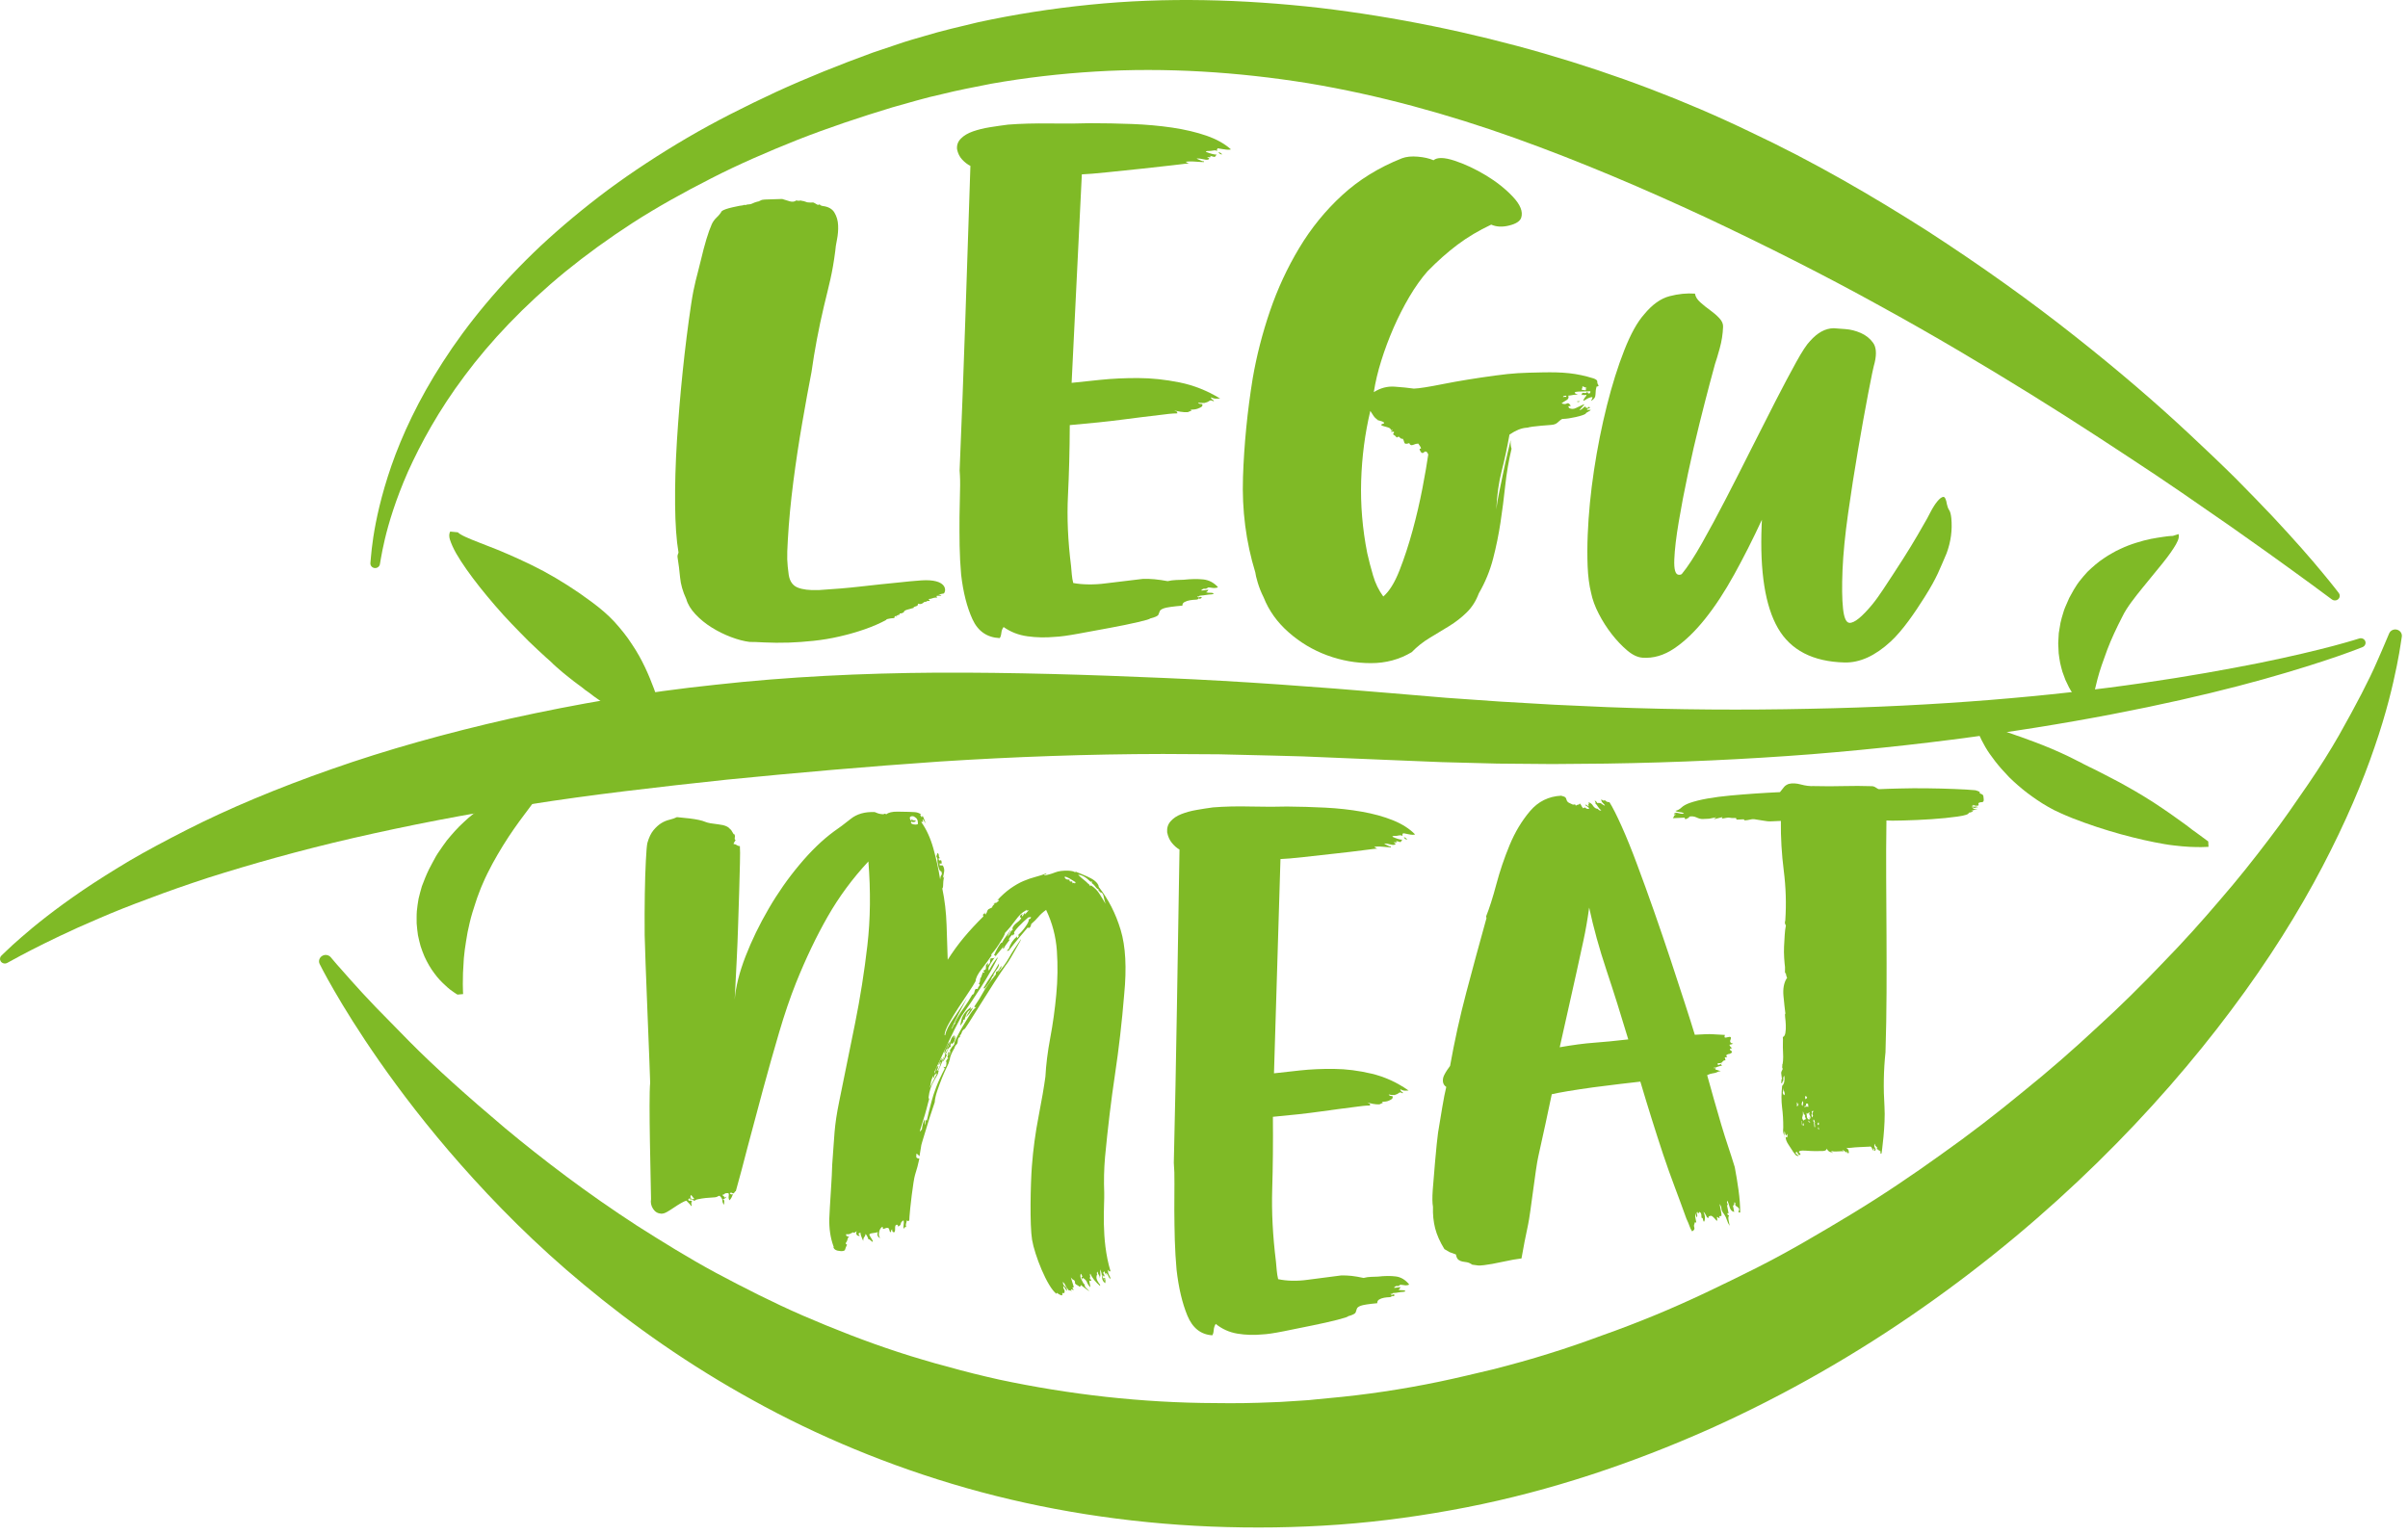 <?xml version="1.0" encoding="UTF-8"?>
<svg xmlns="http://www.w3.org/2000/svg" width="309" height="197" viewBox="0 0 309 197" fill="none">
  <path d="M141.105 114.754L141.872 116.002C141.774 115.744 141.691 115.436 141.626 115.079C141.561 114.723 141.421 114.54 141.203 114.531L141.045 114.37L141.049 114.295L140.961 114.366L140.975 114.138C140.863 114.135 140.733 114.027 140.575 113.817C140.422 113.608 140.264 113.447 140.106 113.34L140.115 113.113L139.948 113.18C139.372 112.596 138.837 112.297 138.345 112.27C138.605 112.538 138.828 112.738 139.014 112.872C139.2 113.006 139.423 113.206 139.688 113.47C139.688 113.42 139.729 113.46 139.804 113.59C139.878 113.724 139.92 113.759 139.92 113.71L140.008 113.639C140.487 113.965 140.854 114.335 141.105 114.754ZM137.796 113.309C137.852 113.312 137.875 113.325 137.875 113.349C137.875 113.375 137.903 113.389 137.954 113.394L137.958 113.318L138.046 113.247C137.94 113.189 137.74 113.064 137.447 112.877C137.15 112.685 136.866 112.556 136.597 112.493C136.648 112.547 136.703 112.578 136.759 112.578L136.592 112.568C136.694 112.778 136.824 112.885 136.992 112.889L137.238 112.902C137.228 113.103 137.294 113.183 137.433 113.139C137.572 113.094 137.633 113.174 137.624 113.375L137.796 113.309ZM127.907 124.426C127.73 124.644 127.582 124.881 127.456 125.126C127.512 125.129 127.512 125.179 127.452 125.277C127.391 125.375 127.363 125.375 127.368 125.274C127.243 125.622 127.089 125.921 126.908 126.161C126.736 126.407 126.499 126.701 126.206 127.044C126.262 126.995 126.295 126.919 126.299 126.817L126.216 126.814C126.518 126.274 126.848 125.743 127.205 125.231C127.563 124.718 127.893 124.187 128.195 123.643L128.186 123.795C128.176 124 128.083 124.207 127.907 124.426ZM123.883 130.577C123.999 130.43 124.12 130.261 124.236 130.064L124.51 129.623C124.282 129.712 124.106 129.917 123.98 130.243C123.855 130.564 123.79 130.778 123.785 130.876L123.618 130.873C123.608 131.073 123.557 131.225 123.474 131.319C123.385 131.417 123.311 131.515 123.251 131.613C123.19 131.711 123.232 131.475 123.371 130.899C123.511 130.324 123.892 129.798 124.524 129.321L124.608 129.324C124.603 129.373 124.589 129.409 124.561 129.436C124.529 129.458 124.515 129.52 124.51 129.623C124.626 129.476 124.738 129.378 124.854 129.333C124.603 129.877 124.282 130.292 123.883 130.577ZM131.611 117.276C131.755 117.128 131.885 116.986 132.006 116.839C131.894 116.835 131.825 116.842 131.797 116.864C131.769 116.887 131.727 116.9 131.671 116.897C131.727 116.848 131.745 116.812 131.718 116.785C131.69 116.759 131.648 116.795 131.588 116.892C131.193 117.08 130.774 117.476 130.328 118.087C129.887 118.698 129.431 119.251 128.967 119.733C128.962 119.835 128.888 120.018 128.734 120.29C128.581 120.562 128.4 120.856 128.195 121.178C127.986 121.499 127.777 121.788 127.572 122.06C127.363 122.328 127.233 122.484 127.177 122.533L127.256 122.613C126.899 123.153 126.466 123.742 125.969 124.375C125.467 125.012 125.212 125.53 125.188 125.935C125.007 126.279 124.705 126.76 124.292 127.371C123.873 127.987 123.441 128.638 122.995 129.324C122.549 130.011 122.145 130.676 121.782 131.318C121.42 131.955 121.229 132.455 121.21 132.807C121.206 132.856 121.234 132.887 121.289 132.887C121.373 132.334 121.754 131.567 122.437 130.586C123.12 129.61 123.669 128.771 124.092 128.085C123.725 128.776 123.376 129.44 123.041 130.087C122.707 130.729 122.382 131.393 122.07 132.089C122.186 131.996 122.261 131.884 122.293 131.759C122.33 131.634 122.433 131.474 122.609 131.278H122.526C122.772 130.729 123.134 130.127 123.608 129.467C124.082 128.803 124.468 128.201 124.77 127.661L124.854 127.664L124.942 127.517V127.588C125.002 127.441 125.053 127.294 125.086 127.142C125.118 126.991 125.193 126.919 125.305 126.924L125.467 126.934C125.472 126.831 125.504 126.742 125.565 126.671C125.62 126.599 125.681 126.515 125.741 126.416C125.69 126.358 125.667 126.309 125.667 126.26C125.667 126.309 125.634 126.331 125.579 126.331C125.644 126.184 125.69 126.082 125.718 126.033C125.751 125.984 125.769 125.859 125.779 125.658C125.783 125.605 125.802 125.556 125.83 125.506C125.858 125.457 125.871 125.457 125.871 125.51L126.16 124.685L126.15 124.836L126.317 124.846C126.317 124.797 126.294 124.743 126.243 124.69C126.187 124.637 126.192 124.587 126.247 124.538C126.415 124.498 126.503 124.427 126.508 124.324L126.531 123.869L126.791 123.58C126.782 123.78 126.763 123.905 126.731 123.954C126.703 124.003 126.805 123.883 127.038 123.588L127.056 123.285C127.056 123.236 127.088 123.187 127.144 123.138C127.037 123.135 126.977 123.205 126.968 123.356C126.982 123.107 127.098 122.986 127.316 122.995C127.535 123.005 127.679 122.91 127.744 122.71C127.748 122.661 127.707 122.634 127.628 122.63C127.544 122.626 127.53 122.597 127.586 122.554C127.711 122.255 127.865 121.947 128.046 121.626C128.227 121.305 128.376 121.096 128.492 121.002L128.576 121.005C128.757 120.657 128.947 120.363 129.152 120.118C129.356 119.877 129.524 119.605 129.649 119.306C129.64 119.458 129.561 119.672 129.412 119.94C129.259 120.212 129.245 120.274 129.361 120.127C129.477 120.033 129.565 119.899 129.631 119.721C129.691 119.547 129.812 119.413 129.979 119.32L129.905 119.168C129.97 118.914 130.179 118.66 130.523 118.397C130.867 118.138 131.039 117.929 131.048 117.777C130.881 117.767 130.829 117.754 130.885 117.732C130.941 117.71 130.941 117.697 130.885 117.692C130.899 117.492 131.015 117.371 131.234 117.331C131.234 117.38 131.215 117.407 131.192 117.407C131.164 117.404 131.15 117.429 131.146 117.478C131.141 117.527 131.169 117.581 131.22 117.634C131.28 117.536 131.327 117.447 131.355 117.375C131.387 117.3 131.461 117.215 131.578 117.117C131.452 117.367 131.467 117.418 131.611 117.276ZM121.651 134.686C121.558 134.909 121.452 135.145 121.326 135.39C121.382 135.394 121.437 135.374 121.498 135.323C121.554 135.274 121.582 135.225 121.586 135.176C121.521 135.372 121.428 135.586 121.307 135.809C121.187 136.028 121.066 136.188 120.954 136.282C120.959 136.184 121.005 136.072 121.094 135.948C121.182 135.827 121.228 135.716 121.233 135.613L121.242 135.466C121.247 135.31 121.312 135.15 121.428 134.98C121.549 134.806 121.61 134.672 121.614 134.57L121.535 134.566C121.475 134.616 121.382 134.812 121.256 135.16C121.201 135.16 121.173 135.134 121.177 135.084C121.187 134.932 121.28 134.669 121.466 134.299C121.647 133.929 121.768 133.742 121.823 133.746L121.819 133.822C121.815 133.92 121.796 133.996 121.768 134.045L121.54 134.415L121.624 134.418C121.805 134.075 121.931 133.776 122 133.526C122.065 133.276 122.214 133.054 122.446 132.862L122.423 133.317C122.423 133.267 122.442 133.228 122.47 133.205C122.498 133.182 122.511 133.143 122.516 133.094C122.516 133.045 122.548 132.996 122.604 132.946C122.581 133.499 122.423 133.847 122.14 133.985C122.088 133.985 122.061 133.932 122.065 133.83C122.005 133.932 121.972 134.052 121.963 134.204C121.963 134.257 121.986 134.311 122.042 134.36C121.875 134.357 121.744 134.463 121.651 134.686ZM119.96 137.91C119.904 138.008 119.867 138.155 119.858 138.36C119.802 138.357 119.774 138.328 119.779 138.28L119.788 138.052C119.612 138.346 119.5 138.632 119.458 138.908C119.417 139.185 119.366 139.426 119.3 139.622L120.211 137.843C120.16 137.793 120.137 137.74 120.137 137.691C120.133 137.843 120.072 137.914 119.96 137.91ZM117.535 104.97C117.349 104.832 117.228 104.765 117.172 104.76C116.898 104.747 116.759 104.818 116.749 104.97C116.749 105.019 116.759 105.073 116.787 105.122C116.81 105.175 116.819 105.224 116.819 105.278C116.926 105.281 116.987 105.261 116.987 105.211L116.991 105.13C117.042 105.237 117.144 105.291 117.312 105.3C117.479 105.31 117.558 105.335 117.553 105.385C117.446 105.381 117.4 105.407 117.428 105.456C117.451 105.509 117.437 105.509 117.386 105.456C117.386 105.505 117.247 105.523 116.972 105.509L117.065 105.286C117.061 105.335 117.047 105.362 117.019 105.362C116.991 105.359 116.977 105.385 116.977 105.438L116.889 105.509C116.879 105.71 117.065 105.817 117.451 105.834C117.558 105.844 117.669 105.821 117.786 105.776C117.804 105.371 117.721 105.104 117.535 104.97ZM92.701 154.011C92.868 153.966 92.947 154.024 92.938 154.176L92.914 154.631C92.756 154.47 92.687 154.265 92.701 154.011ZM141.784 164.088L141.872 164.017C141.811 164.115 141.793 164.178 141.821 164.205C141.849 164.231 141.858 164.32 141.849 164.472L141.835 164.695C141.57 164.535 141.431 164.285 141.421 163.955C141.407 163.629 141.328 163.282 141.184 162.92C141.17 163.174 141.175 163.362 141.194 163.491C141.217 163.621 141.194 163.808 141.129 164.058C141.133 163.906 141.101 163.777 141.022 163.674C140.943 163.567 140.882 163.416 140.836 163.21C140.78 163.255 140.748 163.331 140.743 163.433L140.817 163.589C140.766 163.586 140.734 163.634 140.729 163.736C140.664 163.933 140.697 164.151 140.822 164.383C140.947 164.619 141.064 164.789 141.166 164.896L141.161 165.048C140.897 164.829 140.646 164.579 140.413 164.29C140.181 164 140.014 163.728 139.916 163.469C139.856 163.572 139.842 163.643 139.865 163.697C139.893 163.746 139.902 163.799 139.897 163.848C139.832 164.049 139.842 164.161 139.925 164.192C140.004 164.218 140.042 164.285 140.037 164.388L139.79 164.375C139.786 164.477 139.804 164.616 139.851 164.798C139.897 164.977 139.916 165.115 139.911 165.218C139.702 165.003 139.563 164.794 139.488 164.589C139.419 164.384 139.247 164.196 138.982 164.036L138.898 164.033L138.894 164.108C138.889 164.211 138.945 164.26 139.052 164.269C138.945 164.259 138.861 164.206 138.815 164.104C138.764 164.001 138.768 163.926 138.824 163.876L138.908 163.88C138.81 163.621 138.736 163.492 138.68 163.487C138.611 163.737 138.629 163.955 138.727 164.138C138.829 164.317 138.931 164.513 139.029 164.718L139.187 164.878C139.177 165.03 139.228 165.159 139.331 165.266L139.647 165.583C139.856 165.797 139.791 165.766 139.442 165.498C139.098 165.23 138.847 165.039 138.69 164.932C138.68 165.083 138.62 165.155 138.513 165.15C138.406 165.043 138.313 164.976 138.234 164.95C138.155 164.917 138.062 164.851 137.955 164.744C137.969 164.495 137.909 164.339 137.774 164.281C137.639 164.227 137.518 164.116 137.416 163.96L137.769 165.115V165.195C137.765 165.244 137.709 165.266 137.597 165.262C137.751 165.52 137.83 165.623 137.83 165.574C137.774 165.574 137.639 165.542 137.421 165.481C137.416 165.583 137.458 165.659 137.537 165.713C137.616 165.766 137.546 165.738 137.333 165.628L137.165 165.618C137.114 165.618 137.086 165.592 137.091 165.542C136.933 165.382 136.817 165.212 136.742 165.03C136.673 164.851 136.557 164.682 136.399 164.521C136.385 164.775 136.473 164.967 136.659 165.101C136.845 165.239 136.928 165.431 136.919 165.685C136.812 165.578 136.733 165.475 136.687 165.369C136.636 165.266 136.557 165.159 136.454 165.056L136.445 165.208C136.44 165.306 136.477 165.409 136.556 165.516C136.631 165.618 136.635 165.774 136.57 165.971L136.324 165.961L136.31 166.264C136.199 166.254 136.092 166.229 135.985 166.171C135.878 166.117 135.743 166.032 135.585 165.925L135.576 166.077C134.358 165.159 132.755 161.043 132.439 159.13C132.123 157.217 132.248 151.888 132.411 149.721C132.573 147.549 132.862 145.413 133.271 143.309C133.679 141.2 133.972 139.496 134.149 138.185C134.228 136.669 134.432 135.01 134.772 133.204C135.111 131.398 135.366 129.552 135.543 127.662C135.724 125.771 135.747 123.902 135.622 122.047C135.492 120.197 135.032 118.44 134.237 116.786C133.837 117.071 133.503 117.37 133.243 117.686C132.978 118.003 132.671 118.306 132.327 118.596C132.323 118.694 132.29 118.806 132.23 118.93C132.169 119.055 132.081 119.113 131.974 119.109L131.895 119.029C131.602 119.372 131.221 119.822 130.752 120.38C130.282 120.942 129.841 121.49 129.432 122.03L129.186 122.017L129.269 121.945L129.441 121.803C129.641 121.152 129.999 120.612 130.515 120.18L130.505 120.407C130.556 120.41 130.603 120.375 130.631 120.3C130.664 120.225 130.705 120.189 130.761 120.193C130.705 120.19 130.682 120.113 130.691 119.961C130.979 119.72 131.268 119.395 131.565 118.976C131.862 118.561 132.016 118.253 132.025 118.048H131.941C132.002 117.999 132.072 117.963 132.155 117.941C132.239 117.918 132.285 117.834 132.29 117.683C132.178 117.727 132.095 117.75 132.039 117.745H131.96C131.783 117.888 131.584 118.066 131.351 118.285C131.124 118.499 130.905 118.717 130.701 118.936C130.496 119.154 130.338 119.35 130.217 119.524C130.101 119.694 130.097 119.783 130.204 119.787C130.148 119.836 130.12 119.872 130.115 119.899C130.115 119.921 130.087 119.961 130.027 120.006C129.971 120.055 129.939 120.104 129.939 120.153L129.948 119.925C129.776 120.068 129.6 120.291 129.423 120.585L129.586 120.595C129.409 120.84 129.26 121.032 129.144 121.179C129.028 121.326 128.907 121.523 128.786 121.772C128.731 121.769 128.703 121.74 128.708 121.692V121.616C128.712 121.567 128.726 121.527 128.754 121.505C128.786 121.482 128.8 121.442 128.805 121.393C128.684 121.589 128.508 121.821 128.275 122.089C128.038 122.357 127.82 122.637 127.611 122.932C127.402 123.226 127.225 123.494 127.076 123.743C126.923 123.989 126.849 124.185 126.839 124.336C126.835 124.439 126.858 124.515 126.909 124.568C127.035 124.323 127.225 123.989 127.495 123.57C127.764 123.155 127.955 122.923 128.066 122.878C127.453 124.114 126.732 125.384 125.896 126.687C125.059 127.989 124.228 129.228 123.396 130.401C122.731 131.636 122.146 132.787 121.653 133.852C121.161 134.914 120.575 136.167 119.897 137.603C119.952 137.606 119.976 137.683 119.966 137.835C119.976 137.683 120.027 137.469 120.124 137.197C120.217 136.921 120.319 136.813 120.431 136.867C120.371 136.965 120.333 137.068 120.329 137.166C120.273 137.215 120.24 137.291 120.236 137.389L120.231 137.469C120.348 137.371 120.455 137.21 120.547 136.987C120.64 136.764 120.696 136.528 120.705 136.274C120.594 136.372 120.547 136.443 120.571 136.497C120.599 136.546 120.552 136.622 120.436 136.715C120.454 136.416 120.608 136.091 120.896 135.752C120.896 135.801 120.877 135.85 120.85 135.899C120.817 135.948 120.803 136.024 120.798 136.127C120.91 136.029 120.97 135.957 120.975 135.908C120.975 135.855 121.035 135.756 121.152 135.61C121.026 135.908 120.919 136.194 120.822 136.47C120.724 136.742 120.585 137.054 120.403 137.398C120.399 137.451 120.427 137.478 120.482 137.478C120.482 137.429 120.469 137.438 120.436 137.514C120.408 137.589 120.389 137.652 120.385 137.701C120.441 137.704 120.273 138.026 119.883 138.664C119.493 139.306 119.251 140.029 119.158 140.831C119.154 140.885 119.167 140.934 119.19 140.987C119.214 141.036 119.227 141.09 119.223 141.139C119.227 141.09 119.195 141.188 119.125 141.438C119.06 141.687 118.972 142.013 118.87 142.414C118.768 142.811 118.633 143.261 118.47 143.761C118.312 144.26 118.164 144.733 118.029 145.183C118.14 145.186 118.182 145.167 118.154 145.112C118.131 145.063 118.145 145.036 118.201 145.041H118.284C118.284 144.992 118.308 144.854 118.345 144.631C118.386 144.403 118.438 144.203 118.498 144.029C118.563 143.855 118.609 143.743 118.642 143.694C118.67 143.645 118.679 143.77 118.661 144.073C118.656 144.225 118.679 144.328 118.73 144.381L118.754 143.926C118.763 143.726 118.819 143.703 118.921 143.859C118.995 143.507 119.084 143.132 119.186 142.731C119.288 142.33 119.409 141.87 119.544 141.344C119.678 140.818 119.874 140.221 120.129 139.552C120.385 138.878 120.752 138.071 121.24 137.135C121.133 137.081 121.082 137.001 121.086 136.899L121.165 136.979C121.328 136.988 121.421 136.863 121.435 136.613L121.453 136.234L121.365 136.305C121.365 136.252 121.398 136.18 121.458 136.082C121.519 136.033 121.546 135.984 121.551 135.935C121.551 135.882 121.607 135.859 121.718 135.864L121.639 135.788C121.639 135.735 121.63 135.708 121.602 135.708C121.574 135.708 121.56 135.682 121.565 135.632C121.621 135.583 121.653 135.499 121.658 135.369L121.677 135.03C121.788 135.034 121.839 135.063 121.839 135.111L121.821 135.49C121.881 135.392 121.914 135.244 121.923 135.039C121.927 134.941 121.918 134.874 121.895 134.847C121.867 134.821 121.913 134.736 122.03 134.589C122.15 134.393 122.253 134.259 122.341 134.187C122.425 134.116 122.471 134.005 122.48 133.853C122.485 133.75 122.592 133.492 122.81 133.073C123.019 132.649 123.28 132.181 123.582 131.664C123.884 131.146 124.181 130.656 124.479 130.188C124.781 129.719 125.041 129.416 125.269 129.273L125.106 129.27C125.05 129.267 125.022 129.238 125.027 129.19C125.501 128.503 125.877 127.901 126.152 127.384C126.421 126.862 126.97 126.091 127.792 125.065L127.806 124.838C127.806 124.789 127.839 124.74 127.894 124.691C128.001 124.694 128.117 124.588 128.243 124.365C128.363 124.147 128.452 124.008 128.508 123.959C128.498 124.164 128.452 124.298 128.363 124.374C128.28 124.445 128.173 124.601 128.052 124.851C128.573 124.316 129.047 123.683 129.469 122.943C129.888 122.202 130.399 121.418 130.989 120.584C131.05 120.535 131.017 120.624 130.896 120.847C130.775 121.07 130.608 121.364 130.394 121.734C130.185 122.104 129.957 122.497 129.716 122.916C129.474 123.335 129.237 123.692 129 123.982C128.647 124.477 128.173 125.186 127.574 126.117C126.979 127.054 126.393 127.972 125.826 128.882C125.259 129.796 124.762 130.581 124.344 131.246C123.926 131.91 123.721 132.191 123.726 132.088C123.549 132.231 123.447 132.378 123.414 132.53C123.377 132.682 123.303 132.802 123.187 132.9L123.177 133.127C123.01 133.118 122.922 133.292 122.903 133.645C122.894 133.845 122.829 133.997 122.713 134.091C122.601 134.189 122.508 134.363 122.443 134.612C122.443 134.559 122.355 134.719 122.169 135.089C121.988 135.464 121.885 135.772 121.876 136.026C121.876 135.977 121.862 136 121.83 136.101C121.797 136.2 121.778 136.275 121.774 136.324C121.774 136.378 121.681 136.588 121.5 136.958C121.314 137.328 121.114 137.787 120.891 138.331C120.672 138.88 120.463 139.441 120.268 140.012C120.078 140.583 119.971 141.073 119.947 141.479C119.497 142.772 119.041 144.208 118.577 145.778C118.112 147.352 118.307 146.491 117.991 148.4L117.833 148.239C117.731 148.132 117.652 148.079 117.596 148.074L117.578 148.453C117.568 148.605 117.703 148.69 117.977 148.703C117.833 149.403 117.647 150.103 117.419 150.799C117.192 151.499 116.75 155.325 116.709 156.132L116.681 156.658C116.625 156.658 116.598 156.671 116.598 156.694C116.598 156.72 116.57 156.734 116.514 156.73C116.463 156.676 116.407 156.649 116.351 156.645C116.347 156.747 116.328 156.845 116.296 156.948C116.263 157.046 116.244 157.149 116.24 157.247C116.235 157.349 116.258 157.425 116.309 157.479C116.147 157.469 116.063 157.519 116.054 157.617V157.693C115.942 157.689 115.91 157.55 115.952 157.273C115.993 156.997 115.989 156.778 115.942 156.627C115.715 156.77 115.598 156.917 115.589 157.064C115.58 157.216 115.464 157.34 115.241 157.43C115.25 157.278 115.199 157.198 115.087 157.193C114.925 157.19 114.846 157.349 114.86 157.679C114.869 158.005 114.818 158.17 114.711 158.165C114.543 158.156 114.469 158.027 114.478 157.773C114.367 157.871 114.32 157.956 114.344 158.032C114.367 158.107 114.325 158.147 114.214 158.139C114.162 158.036 114.13 157.92 114.107 157.795C114.088 157.666 113.995 157.599 113.828 157.59C113.772 157.59 113.633 157.635 113.41 157.724C113.298 157.721 113.261 157.679 113.293 157.603C113.321 157.532 113.284 157.492 113.173 157.483C112.945 157.675 112.824 157.924 112.805 158.228C112.74 158.428 112.787 158.656 112.936 158.919C112.615 158.749 112.517 158.491 112.647 158.143C112.531 158.188 112.327 158.228 112.02 158.268C111.713 158.303 111.56 158.37 111.555 158.473C111.555 158.522 111.63 158.665 111.783 158.901C111.936 159.133 112.011 159.276 112.006 159.329C112.002 159.432 111.923 159.4 111.764 159.24C111.606 159.084 111.5 159.026 111.444 159.075C111.346 158.767 111.221 158.531 111.067 158.375C111.058 158.526 111.012 158.651 110.923 158.745C110.835 158.843 110.789 158.968 110.779 159.12L110.77 159.272C110.524 158.754 110.403 158.393 110.412 158.192L110.161 158.335C110.157 158.384 110.18 158.433 110.235 158.487C110.287 158.54 110.31 158.594 110.31 158.643C109.924 158.627 109.799 158.415 109.929 158.019C109.757 158.161 109.641 158.232 109.585 158.228C109.534 158.228 109.506 158.202 109.506 158.153C109.227 158.291 109.055 158.371 108.999 158.393C108.944 158.416 108.809 158.419 108.586 158.409C108.521 158.61 108.655 158.717 108.981 158.73C108.869 158.775 108.795 158.886 108.762 159.06C108.725 159.239 108.646 159.399 108.53 159.546C108.526 159.644 108.549 159.698 108.604 159.702H108.688C108.684 159.756 108.656 159.778 108.6 159.778H108.683C108.562 160.028 108.483 160.224 108.446 160.376C108.414 160.527 108.228 160.594 107.903 160.581C107.294 160.548 106.978 160.358 106.936 160.006H107.02L106.941 159.925C106.555 158.846 106.383 157.665 106.42 156.371C106.457 155.083 106.787 150.735 106.792 149.473C107.094 145.692 107.006 144.711 107.698 141.326C108.39 137.942 109.069 134.611 109.729 131.324C110.389 128.042 110.914 124.711 111.304 121.34C111.695 117.969 111.736 114.38 111.434 110.567C109.399 112.752 107.656 115.111 106.206 117.653C104.756 120.19 103.404 123.021 102.145 126.152C101.392 128.042 100.667 130.169 99.97 132.542C99.268 134.914 98.585 137.349 97.907 139.846C97.233 142.347 96.568 144.822 95.922 147.27C95.276 149.718 95.002 150.855 94.403 152.956L94.324 152.875C94.319 152.973 94.259 153.072 94.142 153.17L94.064 153.167C94.008 153.167 93.966 153.147 93.943 153.122C93.915 153.096 93.873 153.082 93.817 153.077C93.766 153.077 93.71 153.1 93.65 153.149C93.701 153.251 93.78 153.305 93.892 153.309C93.947 153.312 94.003 153.289 94.059 153.241C93.929 153.638 93.78 153.911 93.603 154.058C93.501 153.898 93.473 153.71 93.511 153.483C93.548 153.255 93.515 153.139 93.404 153.135C93.185 153.125 93.046 153.158 92.985 153.229C92.93 153.304 92.841 153.34 92.734 153.331C92.73 153.434 92.767 153.496 92.846 153.527C92.93 153.56 92.967 153.621 92.962 153.723L93.218 153.585C93.213 153.683 93.04 153.824 92.701 154.011C92.603 153.753 92.474 153.572 92.311 153.465C92.256 153.514 92.2 153.536 92.144 153.532C92.033 153.63 91.819 153.683 91.517 153.692C91.215 153.705 90.899 153.728 90.564 153.763C90.234 153.799 89.914 153.848 89.612 153.911C89.3 153.969 89.147 154.053 89.142 154.151C89.091 154.098 89.007 154.058 88.9 154.026C88.794 153.994 88.738 153.955 88.743 153.906L88.905 153.916C89.017 153.919 89.072 153.896 89.077 153.845C88.97 153.742 88.905 153.662 88.882 153.608C88.854 153.559 88.789 153.479 88.687 153.372C88.631 153.421 88.598 153.497 88.594 153.595C88.589 153.698 88.612 153.76 88.668 153.791C88.719 153.817 88.715 153.907 88.654 154.054L88.571 154.051L88.58 153.824C88.418 153.82 88.334 153.864 88.325 153.966C88.32 154.064 88.39 154.118 88.524 154.127L88.812 154.14C88.757 154.184 88.724 154.287 88.715 154.438C88.71 154.541 88.72 154.603 88.747 154.63C88.775 154.656 88.757 154.719 88.696 154.818C88.645 154.711 88.571 154.608 88.464 154.501L88.074 154.105C87.906 154.149 87.679 154.252 87.395 154.417C87.112 154.577 86.814 154.769 86.503 154.979C86.187 155.193 85.889 155.385 85.606 155.545C85.323 155.71 85.072 155.786 84.853 155.777C84.412 155.754 84.063 155.549 83.808 155.161C83.552 154.769 83.464 154.345 83.543 153.895C83.529 151.973 83.213 141.142 83.431 138.975C83.45 138.622 82.739 121.892 82.725 120.019C82.711 118.146 82.715 116.389 82.743 114.744C82.771 113.103 82.813 111.676 82.878 110.463C82.939 109.25 83.004 108.496 83.073 108.193C83.273 107.493 83.533 106.949 83.854 106.561C84.179 106.169 84.509 105.87 84.853 105.656C85.192 105.446 85.546 105.299 85.908 105.214C86.266 105.13 86.591 105.018 86.87 104.88C88.134 104.987 89.064 105.108 89.663 105.237C89.988 105.304 90.286 105.393 90.555 105.504C90.825 105.62 91.368 105.718 92.191 105.808C93.013 105.897 93.525 106.124 93.725 106.485C93.734 106.383 93.808 106.476 93.962 106.762C94.11 107.047 94.189 107.141 94.194 107.038C94.296 107.145 94.333 107.297 94.291 107.502C94.254 107.698 94.291 107.8 94.403 107.81L94.222 108.104C94.161 108.202 94.133 108.278 94.129 108.327C94.291 108.337 94.431 108.38 94.533 108.461C94.64 108.541 94.747 108.585 94.858 108.59L94.942 108.593C94.975 108.999 94.979 109.73 94.951 110.792C94.928 111.853 94.896 113.066 94.854 114.43C94.812 115.795 94.766 117.248 94.715 118.791C94.668 120.33 94.608 121.757 94.543 123.068L94.371 126.479L94.278 128.294C94.417 126.631 94.882 124.78 95.672 122.742C96.462 120.704 97.447 118.675 98.623 116.655C99.794 114.635 101.114 112.749 102.582 110.997C104.046 109.24 105.519 107.817 107.006 106.72C107.633 106.297 108.349 105.757 109.153 105.115C109.952 104.469 110.989 104.174 112.248 104.232C112.355 104.286 112.504 104.344 112.694 104.406C112.885 104.464 113.089 104.499 113.308 104.509C113.363 104.512 113.405 104.499 113.433 104.476C113.461 104.454 113.503 104.441 113.559 104.444C113.614 104.444 113.665 104.47 113.721 104.524C114.009 104.283 114.497 104.167 115.18 104.176C115.868 104.179 116.351 104.189 116.626 104.202L117.369 104.238C117.643 104.251 117.913 104.34 118.178 104.505L118.094 104.577C118.09 104.626 118.117 104.679 118.168 104.732C118.22 104.786 118.243 104.835 118.243 104.884C118.299 104.887 118.326 104.868 118.331 104.813C118.331 104.764 118.359 104.737 118.415 104.742C118.517 104.952 118.614 105.192 118.707 105.478C118.805 105.758 118.726 105.665 118.475 105.201C118.364 105.198 118.35 105.246 118.424 105.353C118.503 105.456 118.433 105.505 118.21 105.491C118.879 106.437 119.4 107.569 119.772 108.902C120.148 110.24 120.436 111.565 120.645 112.893L120.65 112.818C120.659 112.613 120.71 112.452 120.798 112.327C120.887 112.207 120.882 112.042 120.78 111.837C120.617 111.827 120.492 111.609 120.403 111.172C120.315 110.74 120.273 110.445 120.283 110.294C120.334 110.347 120.324 110.284 120.25 110.102C120.176 109.924 120.139 109.857 120.134 109.91C120.138 109.857 120.152 109.834 120.18 109.834C120.208 109.834 120.227 109.785 120.231 109.683C120.231 109.633 120.25 109.598 120.278 109.571C120.306 109.549 120.32 109.513 120.324 109.46C120.427 109.567 120.478 109.683 120.473 109.812C120.464 109.937 120.515 110.053 120.617 110.16L120.455 110.15C120.441 110.404 120.506 110.493 120.645 110.422C120.789 110.355 120.85 110.498 120.831 110.85L120.668 110.84C120.613 110.84 120.585 110.815 120.585 110.765L120.571 111.063L120.738 111.073L120.984 111.086C121.138 111.345 121.194 111.612 121.152 111.889C121.11 112.165 121.054 112.428 120.989 112.678C121.04 112.681 121.068 112.655 121.073 112.607C121.073 112.558 121.105 112.536 121.161 112.536C121.091 112.785 121.054 112.999 121.045 113.173L121.017 113.744C121.007 113.895 120.975 113.994 120.919 114.043C121.231 115.523 121.412 117.088 121.468 118.734L121.612 123.184C122.272 122.149 122.964 121.195 123.698 120.317C124.428 119.443 125.26 118.546 126.185 117.628L126.189 117.552C126.193 117.499 126.166 117.472 126.11 117.472C126.114 117.423 126.161 117.361 126.245 117.289L126.458 117.106C126.458 117.16 126.445 117.182 126.417 117.182C126.389 117.179 126.37 117.205 126.37 117.253C126.421 117.307 126.449 117.36 126.444 117.409L126.626 117.115C126.691 116.865 126.784 116.718 126.895 116.674C127.007 116.629 127.146 116.558 127.318 116.464C127.323 116.312 127.444 116.165 127.671 116.022C127.504 116.019 127.467 115.99 127.55 115.942C127.634 115.897 127.732 115.875 127.843 115.88L128.187 115.594C128.192 115.541 128.164 115.519 128.108 115.514C128.052 115.511 127.997 115.537 127.941 115.581C128.522 114.952 129.098 114.435 129.67 114.029C130.241 113.628 130.794 113.311 131.324 113.084C131.863 112.856 132.379 112.678 132.881 112.549C133.383 112.419 133.857 112.263 134.307 112.081C134.247 112.179 134.177 112.241 134.094 112.263C134.01 112.286 133.963 112.317 133.963 112.371C134.461 112.29 134.939 112.161 135.386 111.978C135.836 111.8 136.417 111.724 137.133 111.755C137.514 111.778 137.788 111.84 137.946 111.947C138.002 111.95 138.03 111.924 138.034 111.876C138.304 111.987 138.611 112.117 138.964 112.259C139.312 112.402 139.651 112.558 139.972 112.723C140.293 112.893 140.544 113.08 140.73 113.289C140.911 113.504 140.995 113.682 140.99 113.833C142.231 115.412 143.169 117.249 143.806 119.354C144.443 121.459 144.591 124.223 144.257 127.648C143.969 131.18 143.574 134.6 143.076 137.917C142.579 141.235 142.156 144.758 141.803 148.485C141.668 150.046 141.636 151.576 141.696 153.07C141.757 154.568 141.25 158.996 142.495 163.134L142.407 163.205C142.356 163.205 142.272 163.125 142.175 162.969C142.161 163.219 142.203 163.437 142.305 163.62C142.407 163.798 142.482 163.968 142.528 164.124C142.417 164.114 142.324 164.026 142.254 163.843C142.18 163.665 142.091 163.522 141.984 163.415C141.929 163.412 141.901 163.437 141.901 163.486C141.952 163.539 141.975 163.588 141.975 163.642C141.817 163.481 141.743 163.325 141.747 163.174L141.575 163.316C141.571 163.419 141.594 163.495 141.65 163.548C141.701 163.602 141.724 163.656 141.724 163.704C141.72 163.807 141.687 163.856 141.631 163.852L141.478 163.62C141.473 163.718 141.482 163.82 141.506 163.923C141.529 164.025 141.617 164.181 141.771 164.391C141.775 164.288 141.738 164.213 141.659 164.159C141.58 164.101 141.566 164.052 141.627 164.003L141.784 164.088Z" fill="#7FBA26"></path>
  <path d="M180.155 107.457C180.261 107.453 180.406 107.55 180.587 107.751C180.373 107.761 180.229 107.662 180.155 107.457ZM180.731 107.073C180.317 106.984 180.08 106.944 180.029 106.944C180.034 107.011 180.025 107.046 179.997 107.046C179.969 107.05 179.96 107.082 179.964 107.153L179.973 107.256C179.978 107.323 179.95 107.323 179.895 107.256C179.834 107.193 179.616 107.198 179.244 107.279L178.84 107.292C178.733 107.295 178.682 107.332 178.686 107.403C179.253 107.657 179.671 107.782 179.941 107.773L179.797 107.983L179.723 108.09L179.058 107.907L179.23 108.005L179.239 108.108L178.835 108.121C178.896 108.188 178.951 108.219 179.002 108.219L179.095 108.317C178.998 108.46 178.784 108.482 178.449 108.388C178.115 108.299 177.841 108.254 177.627 108.263C177.687 108.33 177.757 108.379 177.845 108.41C177.929 108.443 178.027 108.491 178.143 108.558C178.254 108.62 178.366 108.651 178.477 108.647L178.487 108.754C178.324 108.757 177.98 108.731 177.46 108.683C176.944 108.629 176.521 108.642 176.205 108.723C176.252 108.656 176.335 108.669 176.456 108.767C176.572 108.865 176.684 108.915 176.791 108.91C176.628 108.913 176.014 108.99 174.941 109.128C173.872 109.267 172.65 109.414 171.284 109.561C169.913 109.713 168.57 109.86 167.255 110.007C165.944 110.154 164.964 110.239 164.313 110.261L163.481 137.761C164.341 137.663 165.456 137.542 166.823 137.391C168.193 137.243 169.648 137.177 171.195 137.195C172.743 137.208 174.346 137.413 176.005 137.806C177.669 138.198 179.254 138.92 180.755 139.968L180.313 139.988C180.123 139.991 179.913 139.93 179.686 139.8C179.695 139.938 179.774 140.055 179.918 140.153C180.067 140.255 180.081 140.304 179.974 140.309C179.918 140.309 179.876 140.296 179.848 140.259C179.82 140.227 179.746 140.21 179.639 140.215C179.588 140.218 179.523 140.255 179.449 140.326C179.374 140.397 179.202 140.469 178.938 140.549C178.617 140.559 178.371 140.53 178.199 140.469C178.268 140.607 178.366 140.669 178.501 140.665C178.64 140.662 178.71 140.691 178.714 140.763C178.728 140.901 178.682 141.004 178.58 141.075C178.478 141.151 178.338 141.222 178.152 141.298C177.971 141.374 177.692 141.414 177.311 141.427C177.367 141.427 177.395 141.447 177.399 141.477C177.399 141.512 177.427 141.53 177.483 141.53L177.014 141.748C176.744 141.758 176.461 141.736 176.154 141.677C175.852 141.615 175.615 141.552 175.447 141.49L175.791 141.686L175.81 141.891L175.364 141.907C175.122 141.917 174.676 141.965 174.035 142.055C172.534 142.242 170.982 142.451 169.378 142.674C167.77 142.902 165.758 143.125 163.342 143.343C163.37 146.648 163.342 149.747 163.253 152.641C163.165 155.535 163.323 158.629 163.732 161.92L163.834 163.053C163.871 163.467 163.932 163.842 164.016 164.181C164.569 164.301 165.173 164.368 165.823 164.382C166.474 164.394 167.124 164.356 167.766 164.266L172.102 163.704C172.538 163.691 172.984 163.714 173.449 163.762C173.914 163.815 174.425 163.904 174.978 164.025C175.299 163.94 175.619 163.895 175.94 163.887L176.832 163.854C177.692 163.756 178.449 163.747 179.105 163.832C179.765 163.912 180.336 164.255 180.824 164.857C180.778 164.928 180.648 164.964 180.429 164.973C180.322 164.976 180.197 164.963 180.062 164.933C179.923 164.907 179.797 164.893 179.69 164.893C179.542 165.036 179.411 165.093 179.3 165.062C179.188 165.03 179.058 165.088 178.91 165.232C178.863 165.303 178.942 165.317 179.156 165.277C179.37 165.232 179.555 165.21 179.718 165.205C179.63 165.415 179.532 165.522 179.425 165.522C179.593 165.589 179.811 165.615 180.081 165.607C180.187 165.603 180.276 165.633 180.332 165.7C180.341 165.767 180.248 165.807 180.062 165.812C179.871 165.822 179.672 165.844 179.458 165.883C179.244 165.928 179.054 165.95 178.891 165.954C178.733 165.957 178.654 165.999 178.659 166.066L178.417 166.076C178.538 166.209 178.635 166.241 178.71 166.169C178.784 166.098 178.882 166.129 179.002 166.263C178.947 166.263 178.91 166.282 178.886 166.316C178.863 166.352 178.798 166.374 178.686 166.374C178.635 166.377 178.603 166.342 178.598 166.276C178.608 166.414 178.51 166.486 178.291 166.494C178.078 166.498 177.85 166.527 177.608 166.565C177.367 166.61 177.158 166.686 176.976 166.793C176.8 166.905 176.716 167.061 176.735 167.266C175.61 167.372 174.899 167.484 174.611 167.596C174.323 167.707 174.16 167.836 174.118 167.975C174.076 168.113 174.025 168.269 173.96 168.447C173.891 168.617 173.57 168.786 172.984 168.942C172.994 169.009 172.534 169.165 171.604 169.402C170.679 169.638 169.601 169.883 168.379 170.128L164.708 170.873C163.481 171.118 162.575 171.252 161.98 171.274C160.907 171.381 159.847 171.346 158.801 171.176C157.756 171.003 156.822 170.588 156.004 169.923C155.86 170.137 155.776 170.4 155.748 170.708C155.725 171.02 155.665 171.248 155.567 171.386C154.094 171.297 153.03 170.454 152.37 168.862C151.71 167.266 151.245 165.299 150.98 162.967C150.869 161.732 150.795 160.461 150.753 159.154C150.72 157.848 150.697 156.573 150.692 155.333C150.688 154.093 150.692 152.956 150.706 151.926C150.72 150.892 150.692 150 150.627 149.242C150.785 142.629 150.915 136.047 151.022 129.501C151.134 122.955 151.245 116.137 151.357 109.043C151.013 108.846 150.692 108.565 150.386 108.195C150.079 107.825 149.879 107.37 149.772 106.822C149.726 106.273 149.87 105.805 150.214 105.413C150.558 105.02 151.018 104.713 151.594 104.49C152.17 104.262 152.816 104.084 153.536 103.959C154.257 103.83 154.963 103.723 155.66 103.629C157.115 103.513 158.75 103.473 160.567 103.518C162.389 103.558 163.918 103.558 165.163 103.518C166.79 103.531 168.421 103.58 170.052 103.661C171.688 103.745 173.245 103.915 174.732 104.178C176.219 104.436 177.557 104.806 178.738 105.279C179.918 105.756 180.871 106.363 181.586 107.098C181.428 107.17 181.144 107.161 180.731 107.073Z" fill="#7FBA26"></path>
  <path d="M220.808 136.557C220.85 136.499 220.901 136.468 220.957 136.459C220.91 136.516 220.859 136.548 220.808 136.557ZM204.529 133.837C205.719 133.752 207.192 133.609 208.944 133.408C208.001 130.251 207.066 127.286 206.142 124.517C205.217 121.743 204.478 119.068 203.925 116.49C203.716 118.015 203.47 119.433 203.186 120.736C202.907 122.038 202.615 123.366 202.317 124.722C202.015 126.078 201.694 127.527 201.346 129.07C200.997 130.613 200.602 132.396 200.147 134.416C201.885 134.113 203.344 133.921 204.529 133.837ZM222.263 134.523C221.942 134.612 221.895 134.719 222.114 134.849C222.337 134.978 222.295 135.116 221.984 135.255C221.821 135.271 221.686 135.312 221.589 135.375C221.486 135.442 221.505 135.54 221.644 135.683L221.319 135.718C221.431 136.017 221.44 136.146 221.347 136.102C221.259 136.062 221.119 136.155 220.943 136.383C220.785 136.454 220.678 136.481 220.618 136.458C220.562 136.439 220.483 136.462 220.381 136.525C220.418 136.73 220.562 136.738 220.808 136.557C220.817 136.606 220.855 136.656 220.915 136.7C220.929 136.75 220.962 136.772 221.013 136.767C220.85 136.784 220.65 136.834 220.413 136.915C220.176 136.99 220.139 137.022 220.302 137.004L219.893 137.048C219.902 137.102 219.962 137.119 220.074 137.106C220.181 137.093 220.19 137.146 220.102 137.258L220.818 137.49L220.571 137.516C220.316 137.649 220.065 137.73 219.818 137.757C219.572 137.789 219.321 137.868 219.066 137.997C219.633 140.057 220.237 142.18 220.878 144.361C221.524 146.541 221.984 147.745 222.607 149.796C222.793 150.764 222.955 151.754 223.095 152.775C223.234 153.796 223.304 154.746 223.308 155.629C223.085 155.651 223.03 155.566 223.132 155.375C223.234 155.183 223.132 155 222.816 154.826C222.686 154.737 222.639 154.639 222.676 154.532C222.714 154.425 222.667 154.354 222.551 154.314C222.555 154.626 222.495 154.76 222.374 154.724L222.537 155.558C222.244 155.491 222.054 155.29 221.961 154.965C221.873 154.639 221.775 154.349 221.668 154.104C221.589 154.269 221.584 154.385 221.654 154.456C221.724 154.528 221.715 154.617 221.622 154.733L221.798 155.642C221.817 155.745 221.794 155.776 221.729 155.731C221.668 155.687 221.645 155.715 221.664 155.816C221.682 155.914 221.719 155.963 221.775 155.959C221.831 155.956 221.863 155.972 221.873 156.026C221.78 156.138 221.766 156.334 221.817 156.614L221.956 157.337C221.798 157.096 221.677 156.851 221.603 156.601C221.529 156.347 221.413 156.106 221.255 155.865C221.027 155.58 220.911 155.33 220.901 155.125C220.888 154.92 220.808 154.724 220.66 154.532L220.86 155.558C220.939 155.99 220.92 156.16 220.79 156.07C220.623 156.093 220.576 156.137 220.646 156.204C220.715 156.275 220.669 156.32 220.502 156.338L220.488 156.262C220.423 156.217 220.362 156.2 220.311 156.204L220.367 156.507L220.316 156.672L220.33 156.744C220.181 156.556 220.023 156.378 219.851 156.217C219.679 156.057 219.544 156.008 219.442 156.07C219.28 156.09 219.21 156.173 219.242 156.329C219.131 156.338 219.103 156.329 219.154 156.296C219.201 156.264 219.173 156.256 219.061 156.27C219.071 156.32 219.029 156.235 218.931 156.012C218.829 155.789 218.717 155.633 218.587 155.544C218.773 155.941 218.829 156.297 218.75 156.618C218.671 156.935 218.583 156.841 218.485 156.337C218.378 156.347 218.327 156.302 218.336 156.199C218.341 156.092 218.336 155.99 218.318 155.887C218.29 155.735 218.243 155.651 218.183 155.628C218.123 155.612 218.09 155.579 218.081 155.526C218.034 155.584 218.016 155.638 218.025 155.686L217.862 155.709L217.849 155.629L217.835 155.553C217.723 155.566 217.7 155.66 217.76 155.834C217.821 156.008 217.807 156.155 217.719 156.267C217.677 156.066 217.612 155.865 217.519 155.669C217.547 155.821 217.556 155.937 217.547 156.017C217.528 156.097 217.533 156.186 217.556 156.289L217.672 156.895L217.426 156.928L217.454 157.075C217.366 157.191 217.352 157.347 217.417 157.548C217.487 157.748 217.389 157.913 217.133 158.047C216.98 157.806 216.864 157.574 216.794 157.347C216.72 157.124 216.59 156.816 216.404 156.419C215.307 153.334 214.424 151.193 213.42 148.174C212.421 145.151 211.445 142.039 210.493 138.828L207.904 139.127C206.78 139.256 205.632 139.403 204.456 139.559C203.285 139.72 202.198 139.885 201.194 140.05C200.19 140.219 199.498 140.353 199.126 140.447C198.894 141.561 198.629 142.81 198.331 144.192C198.038 145.57 197.727 146.993 197.393 148.46C197.053 149.922 196.412 155.67 196.087 157.182C195.761 158.698 195.478 160.143 195.241 161.521C194.637 161.588 193.837 161.73 192.843 161.949C191.849 162.167 191.049 162.31 190.45 162.381C190.008 162.43 189.762 162.444 189.702 162.426C189.641 162.406 189.381 162.372 188.925 162.323C188.665 162.145 188.438 162.042 188.233 162.011C188.033 161.985 187.847 161.953 187.671 161.922C187.499 161.89 187.332 161.82 187.169 161.708C187.006 161.597 186.89 161.36 186.825 161.008L186.012 160.713L185.347 160.321C184.78 159.402 184.385 158.515 184.162 157.659C183.944 156.803 183.851 155.88 183.883 154.89C183.795 154.435 183.786 153.726 183.851 152.758C183.916 151.791 184.358 146.498 184.534 145.387C184.711 144.277 184.897 143.18 185.078 142.096C185.259 141.013 185.431 140.152 185.589 139.51C185.329 139.332 185.189 139.104 185.161 138.823C185.133 138.538 185.185 138.275 185.301 138.03C185.426 137.78 185.561 137.544 185.714 137.321C185.868 137.093 185.989 136.924 186.077 136.812C186.644 133.637 187.336 130.485 188.164 127.359C188.991 124.233 189.85 121.063 190.747 117.847L190.701 117.62C191.119 116.585 191.556 115.217 192.011 113.504C192.467 111.792 193.038 110.106 193.726 108.448C194.414 106.789 195.288 105.34 196.338 104.104C197.388 102.869 198.717 102.214 200.325 102.129C200.618 102.2 200.799 102.272 200.869 102.343C200.938 102.41 200.985 102.495 201.003 102.597C201.022 102.699 201.069 102.797 201.143 102.891C201.217 102.984 201.408 103.096 201.71 103.216C201.775 103.261 201.835 103.279 201.886 103.274L202.137 103.242L202.151 103.318C202.161 103.371 202.221 103.389 202.328 103.376C202.318 103.327 202.384 103.291 202.518 103.278C202.658 103.261 202.713 103.202 202.695 103.099C202.834 103.242 202.909 103.336 202.918 103.389C202.927 103.438 203.006 103.559 203.155 103.746C203.299 103.63 203.411 103.617 203.485 103.71C203.559 103.804 203.708 103.84 203.926 103.818C203.908 103.715 203.847 103.63 203.75 103.564L203.411 103.331L203.494 103.322L203.397 103.255C203.452 103.245 203.541 103.287 203.671 103.375L203.866 103.509L203.824 103.281C203.815 103.232 203.824 103.206 203.847 103.201C203.875 103.198 203.894 103.224 203.903 103.272L203.847 102.969C204.084 103.045 204.266 103.179 204.386 103.37C204.507 103.567 204.661 103.705 204.842 103.785C204.953 103.775 205.046 103.817 205.121 103.91C205.195 104.004 205.316 104.044 205.479 104.026C205.274 103.843 205.13 103.678 205.046 103.531C204.963 103.384 204.851 103.241 204.712 103.103C204.702 103.054 204.726 103.023 204.777 103.018C204.716 102.973 204.67 102.875 204.637 102.724C204.833 102.853 204.94 102.973 204.958 103.071C205.232 103.039 205.418 103.071 205.52 103.165C205.623 103.254 205.767 103.343 205.953 103.423C205.929 103.325 205.855 103.214 205.72 103.102C205.585 102.987 205.502 102.83 205.46 102.63C205.516 102.62 205.544 102.63 205.553 102.656C205.557 102.682 205.586 102.691 205.641 102.682C205.651 102.735 205.683 102.753 205.734 102.749L205.818 102.739L205.98 102.723C206.069 102.87 206.25 102.95 206.533 102.968C206.933 103.597 207.453 104.627 208.095 106.058C208.736 107.485 209.401 109.13 210.093 110.999C210.79 112.863 211.51 114.852 212.254 116.97C212.997 119.088 213.699 121.157 214.373 123.181C215.037 125.201 215.651 127.061 216.199 128.76C216.752 130.463 217.18 131.81 217.482 132.813C218.588 132.737 219.355 132.715 219.782 132.746C220.205 132.772 220.73 132.804 221.353 132.835C221.237 133.107 221.283 133.218 221.502 133.169C221.715 133.12 221.85 133.089 221.906 133.085C222.124 133.059 222.175 133.183 222.059 133.455C221.943 133.727 222.059 133.896 222.408 133.959C222.254 134.03 222.092 134.07 221.929 134.092C221.957 134.244 222.067 134.39 222.263 134.523Z" fill="#7FBA26"></path>
  <path d="M240.813 147.237C240.766 147.313 240.799 147.349 240.92 147.344C240.91 147.295 240.892 147.259 240.859 147.237C240.827 147.214 240.808 147.179 240.804 147.134L240.706 147.067L240.715 147.139C240.832 147.129 240.864 147.165 240.813 147.237ZM235.148 147.892C235.18 147.892 235.195 147.915 235.204 147.963L235.116 147.968C235.106 147.919 235.12 147.897 235.148 147.892ZM233.294 144.712L233.308 144.854C233.321 144.948 233.359 144.993 233.414 144.993L233.377 144.707L233.294 144.712ZM233.345 144.426L233.415 144.279L233.387 144.069C233.27 144.073 233.224 144.172 233.247 144.359C233.308 144.359 233.34 144.379 233.345 144.426ZM232.768 144.096L232.796 144.31L232.801 144.381L232.81 144.453L232.838 144.662L232.926 144.659L232.857 144.093L232.936 144.021C232.875 144.021 232.838 143.954 232.82 143.812C232.815 143.763 232.778 143.718 232.713 143.674C232.717 143.718 232.708 143.767 232.685 143.816C232.661 143.865 232.685 143.937 232.759 144.026L232.857 144.093L232.768 144.096ZM232.499 143.396H232.587L232.578 143.325C232.573 143.276 232.601 143.254 232.657 143.249C232.503 142.973 232.536 142.754 232.754 142.603L232.489 142.616C232.517 142.852 232.508 142.995 232.452 143.044L232.499 143.396ZM232.136 143.343L232.183 143.7C232.099 143.512 232.081 143.392 232.136 143.343ZM232.108 143.842L232.02 143.845L232.136 144.055L232.313 144.045C232.118 143.912 232.053 143.847 232.108 143.842ZM231.714 140.728L231.802 140.724L231.792 140.653L231.625 140.734L231.672 141.086C231.946 140.934 231.96 140.812 231.714 140.728ZM232.252 143.195C232.136 143.012 232.136 142.869 232.239 142.771C232.122 142.775 232.067 142.797 232.071 142.847C232.081 142.896 232.02 142.923 231.904 142.927C231.844 142.931 231.811 142.883 231.797 142.789L231.881 143.427C231.964 143.614 232.062 143.704 232.183 143.7C232.341 143.548 232.364 143.378 232.252 143.195ZM231.602 141.947C231.606 141.991 231.592 142.018 231.565 142.018C231.537 142.018 231.523 142.044 231.527 142.089C231.588 142.089 231.662 142.069 231.746 142.044C231.834 142.018 231.936 142.025 232.062 142.067L232.006 141.643L231.741 141.653L231.778 141.938L231.602 141.947ZM231.383 141.634C231.425 141.514 231.383 141.411 231.253 141.322C231.267 141.416 231.249 141.523 231.207 141.643C231.16 141.763 231.207 141.87 231.332 141.955C231.323 141.862 231.337 141.755 231.383 141.634ZM231.472 143.017C231.444 142.829 231.402 142.713 231.337 142.669L231.355 142.811C231.379 142.999 231.355 143.177 231.29 143.347C231.221 143.516 231.286 143.69 231.49 143.873L231.472 143.73C231.648 143.72 231.732 143.668 231.718 143.574L231.704 143.436L231.616 143.439C231.602 143.346 231.611 143.283 231.634 143.261C231.662 143.235 231.639 143.176 231.569 143.083C231.625 143.083 231.592 143.061 231.472 143.017ZM231.365 144.269C231.314 144.34 231.351 144.42 231.481 144.509L231.43 144.086C231.434 144.135 231.411 144.193 231.365 144.269ZM231.244 144.023C231.23 143.93 231.193 143.885 231.137 143.885C231.207 143.979 231.235 144.086 231.221 144.202C231.207 144.322 231.235 144.429 231.304 144.518L231.263 144.166L231.244 144.023ZM230.617 141.919C230.613 141.874 230.645 141.893 230.715 141.986C230.701 141.892 230.724 141.821 230.775 141.767C230.826 141.718 230.794 141.696 230.677 141.7L230.668 141.633L230.649 141.491C230.594 141.494 230.57 141.54 230.58 141.638L230.589 141.703C230.603 141.802 230.585 141.897 230.538 141.995C230.594 141.991 230.622 141.968 230.617 141.919ZM228.963 140.144C228.874 139.912 228.823 139.747 228.809 139.654C228.842 139.89 228.833 140.055 228.786 140.153C228.74 140.251 228.786 140.394 228.93 140.572C229.042 140.523 229.051 140.38 228.963 140.144ZM254.508 102.166L254.549 102.518C254.587 102.803 254.516 102.95 254.34 102.955C253.983 102.971 253.829 103.048 253.88 103.191C253.927 103.329 253.89 103.405 253.773 103.41L253.685 103.413C253.448 103.423 253.295 103.38 253.225 103.292C253.235 103.386 253.151 103.44 252.974 103.444C253.104 103.533 253.258 103.565 253.434 103.533C253.606 103.498 253.727 103.53 253.801 103.618L253.532 103.631L253.453 103.707C253.272 103.671 253.193 103.649 253.225 103.644C253.252 103.644 253.179 103.647 253.002 103.657C253.128 103.697 253.206 103.742 253.244 103.787C253.278 103.831 253.355 103.854 253.471 103.849L253.741 103.836C253.797 103.833 253.653 103.876 253.309 103.965C252.965 104.05 252.849 104.09 252.969 104.086C253.197 104.028 253.244 104.05 253.109 104.153C252.974 104.251 252.816 104.304 252.639 104.313C252.663 104.505 252.179 104.67 251.19 104.808C250.195 104.951 249.08 105.062 247.844 105.143C246.607 105.223 245.409 105.281 244.256 105.308C243.099 105.34 242.369 105.34 242.072 105.308C242.035 107.823 242.025 110.302 242.04 112.741C242.053 115.185 242.068 117.615 242.081 120.036C242.095 122.453 242.095 124.91 242.086 127.398C242.076 129.891 242.035 132.442 241.951 135.055C241.709 137.347 241.668 139.67 241.821 142.038C241.974 144.401 241.449 148.022 241.449 148.022C241.398 148.071 241.305 148.16 241.314 147.996C241.324 147.831 241.291 147.697 241.221 147.608L241.235 147.751C241.114 147.706 241.063 147.675 241.091 147.648C241.119 147.626 241.068 147.568 240.933 147.479L240.961 147.693C240.957 147.643 240.933 147.599 240.901 147.55C240.864 147.505 240.84 147.434 240.831 147.34C240.757 147.251 240.72 147.18 240.715 147.135C240.65 147.09 240.604 146.975 240.58 146.783C240.487 146.979 240.492 147.157 240.604 147.318C240.71 147.478 240.715 147.608 240.608 147.706C240.483 147.666 240.45 147.621 240.501 147.568C240.552 147.518 240.515 147.452 240.385 147.363L240.431 147.715C240.366 147.67 240.292 147.554 240.208 147.371C240.125 147.184 240.027 147.117 239.915 147.171L238.498 147.238C238.145 147.257 237.82 147.278 237.527 147.318C237.234 147.354 237.025 147.354 236.904 147.308C237.095 147.442 237.202 147.567 237.22 147.687L237.257 148.004C237.132 147.964 237.104 147.955 237.164 147.971C237.225 147.994 237.197 148.007 237.081 148.012L237.044 147.731C236.997 147.824 236.993 147.887 237.025 147.909C237.058 147.932 237.044 147.967 236.992 148.016L236.974 147.873L236.797 147.883L236.788 147.812L236.495 147.611L236.407 147.615L236.504 147.682C236.509 147.731 236.541 147.753 236.602 147.748L236.523 147.824L236.513 147.753L235.626 147.793C235.389 147.806 235.208 147.79 235.087 147.748C235.026 147.752 234.999 147.768 235.003 147.789C235.003 147.811 235.036 147.826 235.097 147.823L234.999 147.754C234.938 147.757 234.975 147.825 235.115 147.964C234.989 147.919 234.864 147.87 234.734 147.803C234.608 147.736 234.501 147.611 234.418 147.424C234.385 147.616 234.223 147.718 233.925 147.732C233.628 147.745 233.289 147.751 232.903 147.745C232.512 147.742 232.141 147.722 231.778 147.691C231.42 147.659 231.155 147.672 230.984 147.727C230.812 147.78 230.793 147.865 230.923 147.977C231.058 148.093 231.072 148.2 230.965 148.298L230.956 148.227L230.858 148.16L230.886 148.374C230.882 148.324 230.84 148.244 230.765 148.128C230.691 148.012 230.621 147.91 230.547 147.821C230.384 147.923 230.379 148.03 230.547 148.137C230.709 148.253 230.793 148.329 230.798 148.373C230.621 148.386 230.477 148.32 230.37 148.181L230.105 147.838C229.957 147.611 229.752 147.298 229.497 146.906C229.236 146.514 229.12 146.179 229.143 145.889C229.278 146.028 229.352 146.023 229.362 145.88C229.376 145.737 229.376 145.621 229.362 145.523L229.213 145.746L229.106 145.608C229.097 145.514 229.064 145.385 229.013 145.22C228.962 145.059 228.953 146.098 229.004 146.049L228.981 145.835C228.883 145.554 228.827 145.367 228.818 145.273C228.804 145.18 228.809 144.988 228.832 144.703C228.836 143.802 228.785 142.937 228.678 142.112C228.576 141.287 228.576 140.373 228.688 139.374C228.953 139.124 229.046 138.692 228.967 138.076C228.86 138.179 228.818 138.313 228.841 138.478C228.86 138.643 228.818 138.772 228.711 138.875C228.725 138.968 228.702 139.017 228.641 139.017C228.581 139.02 228.544 138.977 228.535 138.884C228.595 138.88 228.618 138.83 228.604 138.736L228.586 138.594C228.581 138.549 228.609 138.522 228.665 138.518L228.567 137.742C228.553 137.649 228.586 137.541 228.66 137.417C228.734 137.292 228.767 137.211 228.758 137.162C228.688 137.073 228.674 136.953 228.716 136.81L228.697 136.667C228.748 136.618 228.785 136.435 228.804 136.128C228.827 135.82 228.827 135.463 228.804 135.062C228.781 134.661 228.776 134.268 228.785 133.889C228.799 133.51 228.795 133.247 228.776 133.104C228.948 133.051 229.055 132.868 229.106 132.556C229.157 132.244 229.176 131.914 229.157 131.557C229.143 131.205 229.115 130.87 229.073 130.567C229.036 130.259 229.045 130.103 229.106 130.103C229.027 129.488 228.944 128.734 228.86 127.838C228.776 126.937 228.902 126.197 229.246 125.613L229.325 125.537C229.241 125.35 229.181 125.118 229.143 124.833L229.074 124.98C229.05 124.793 229.041 124.623 229.055 124.481C229.065 124.338 229.065 124.222 229.055 124.128L229.065 124.199C229.023 123.869 228.981 123.455 228.948 122.955C228.916 122.46 228.911 121.961 228.934 121.462C228.962 120.962 228.99 120.476 229.018 120.003C229.046 119.526 229.097 119.12 229.171 118.782C229.032 118.599 229.004 118.389 229.092 118.148C229.237 116.008 229.167 113.872 228.897 111.749C228.628 109.631 228.502 107.5 228.526 105.364L227.373 105.417C227.141 105.43 226.945 105.427 226.797 105.408C226.643 105.395 226.462 105.363 226.248 105.327C226.035 105.292 225.686 105.234 225.203 105.162L225.291 105.159C225.049 105.124 224.812 105.133 224.58 105.195C224.352 105.253 224.12 105.284 223.883 105.297C223.818 105.253 223.781 105.208 223.776 105.159L222.889 105.199C222.828 105.202 222.791 105.132 222.772 104.994C222.359 105.014 222.094 104.997 221.969 104.958C221.843 104.918 221.49 104.959 220.914 105.079C221.072 104.927 221.076 104.869 220.932 104.901C220.788 104.933 220.616 104.976 220.416 105.03C220.217 105.088 220.072 105.119 219.98 105.124C219.891 105.127 219.989 105.052 220.263 104.896C219.687 105.016 219.366 105.079 219.31 105.083L218.511 105.119C218.274 105.132 217.995 105.061 217.679 104.909C217.363 104.758 217.005 104.74 216.601 104.851C216.843 104.842 216.875 104.874 216.708 104.954L216.285 105.155C216.15 105.016 216.141 104.945 216.257 104.94L214.663 105.016C214.714 104.963 214.765 104.878 214.807 104.758C214.854 104.637 214.933 104.575 215.053 104.57C215.049 104.521 214.956 104.503 214.779 104.508C214.872 104.316 215.086 104.272 215.43 104.374C215.769 104.477 215.992 104.477 216.099 104.377C215.909 104.293 215.709 104.239 215.5 104.226C215.29 104.213 215.119 104.163 214.988 104.074C215.277 104.011 215.541 103.869 215.778 103.641C216.02 103.418 216.364 103.227 216.819 103.062C217.447 102.843 218.209 102.651 219.11 102.491C220.012 102.33 220.992 102.205 222.047 102.107C223.107 102.009 224.18 101.925 225.268 101.849C226.36 101.778 227.405 101.715 228.409 101.671C228.614 101.421 228.781 101.211 228.911 101.042C229.037 100.868 229.241 100.729 229.525 100.618C229.985 100.502 230.51 100.529 231.095 100.689C231.681 100.85 232.238 100.921 232.768 100.894C234.139 100.927 235.417 100.927 236.602 100.894C237.787 100.862 238.977 100.869 240.171 100.907C240.348 100.898 240.534 100.961 240.729 101.095C240.924 101.228 241.049 101.291 241.11 101.291C241.821 101.255 242.722 101.228 243.819 101.202C244.911 101.169 246.073 101.166 247.29 101.179C248.513 101.192 249.674 101.224 250.78 101.268C251.886 101.308 252.769 101.362 253.429 101.424C253.49 101.424 253.629 101.464 253.847 101.549C254.066 101.634 254.122 101.727 254.019 101.825C254.326 101.91 254.484 102.017 254.507 102.16" fill="#7FBA26"></path>
  <path d="M115.876 78.638C115.815 78.638 115.773 78.658 115.746 78.683C115.718 78.709 115.736 78.723 115.792 78.723L115.434 78.733L115.453 78.898C115.457 78.951 115.392 78.93 115.262 78.822L115.281 78.987L115.011 78.997C115.016 79.05 115.034 79.077 115.062 79.077C115.095 79.074 115.109 79.103 115.113 79.157C115.058 79.157 115.025 79.147 115.021 79.117C115.021 79.091 114.96 79.077 114.839 79.082L114.765 79.251L114.769 79.331L114.681 79.335C114.444 79.344 114.193 79.375 113.928 79.442C113.668 79.504 113.622 79.531 113.803 79.526C112.948 79.995 112 80.405 110.954 80.771C109.913 81.132 108.835 81.439 107.72 81.694C106.609 81.952 105.489 82.135 104.36 82.255C103.235 82.371 102.194 82.447 101.242 82.478C100.108 82.514 99.058 82.504 98.096 82.456C97.134 82.402 96.506 82.384 96.204 82.393C95.479 82.304 94.685 82.099 93.816 81.769C92.947 81.444 92.115 81.029 91.32 80.534C90.525 80.039 89.833 79.473 89.234 78.831C88.639 78.193 88.248 77.546 88.067 76.895C87.616 75.923 87.351 75 87.272 74.126C87.193 73.252 87.082 72.374 86.942 71.504C86.924 71.339 86.966 71.143 87.068 70.924C86.798 69.341 86.654 67.29 86.631 64.766C86.608 62.247 86.682 59.531 86.863 56.615C87.045 53.708 87.291 50.724 87.607 47.67C87.923 44.615 88.285 41.739 88.69 39.037C89.099 36.339 89.429 35.541 89.926 33.441C90.418 31.34 90.888 29.789 91.334 28.785C91.483 28.455 91.696 28.161 91.971 27.902C92.245 27.648 92.459 27.381 92.617 27.1C92.84 26.93 93.3 26.765 94.006 26.605C94.708 26.444 95.149 26.364 95.331 26.355C95.442 26.297 95.53 26.279 95.591 26.306C95.656 26.333 95.744 26.315 95.856 26.257C96.158 26.248 96.39 26.199 96.562 26.11C96.734 26.025 96.934 25.949 97.171 25.887C97.287 25.882 97.417 25.838 97.561 25.749C97.705 25.664 97.891 25.615 98.133 25.61L100.368 25.539C100.679 25.637 101 25.735 101.339 25.838C101.678 25.936 101.957 25.896 102.18 25.726C102.366 25.775 102.515 25.784 102.631 25.753C102.752 25.722 102.84 25.735 102.905 25.784C103.026 25.78 103.175 25.815 103.365 25.891C103.551 25.971 103.76 26.003 104.002 25.998L104.36 25.985C104.485 26.034 104.625 26.114 104.787 26.217C104.945 26.324 105.08 26.319 105.187 26.208C105.196 26.315 105.326 26.395 105.568 26.44C106.293 26.524 106.8 26.814 107.083 27.296C107.371 27.782 107.524 28.326 107.548 28.928C107.576 29.53 107.524 30.132 107.404 30.743C107.278 31.349 107.208 31.844 107.181 32.228C106.8 35.202 106.395 36.499 105.726 39.318C105.062 42.131 104.527 44.95 104.132 47.759C103.765 49.632 103.37 51.812 102.942 54.291C102.51 56.775 102.129 59.295 101.799 61.854C101.469 64.418 101.232 66.893 101.098 69.283C100.958 71.669 100.995 72.11 101.214 73.8C101.349 74.621 101.73 75.156 102.352 75.41C102.97 75.664 103.849 75.776 104.983 75.736H105.075C107.037 75.615 108.849 75.463 110.508 75.272C112.162 75.084 113.821 74.906 115.485 74.746C116.312 74.661 117.232 74.554 118.241 74.491C121.503 74.282 121.466 75.784 121.122 76.168C120.829 76.23 120.667 76.261 120.639 76.266L120.411 76.269C120.848 76.421 120.913 76.488 120.611 76.47C120.313 76.454 120.165 76.47 120.169 76.523C120.179 76.635 120.197 76.661 120.22 76.603C120.244 76.55 120.262 76.578 120.272 76.688C119.974 76.698 119.77 76.728 119.653 76.786C119.537 76.844 119.361 76.88 119.124 76.884C119.254 76.991 119.3 77.031 119.272 77.005C119.235 76.979 119.259 77.018 119.324 77.125L118.966 77.138L118.887 77.223C118.706 77.226 118.589 77.258 118.534 77.316C118.482 77.374 118.394 77.432 118.283 77.49C118.111 77.548 117.99 77.552 117.925 77.5C117.86 77.446 117.804 77.503 117.757 77.669C117.767 77.727 117.669 77.785 117.46 77.843C117.26 77.906 117.191 77.964 117.256 78.017C117.019 78.08 116.744 78.155 116.424 78.249C116.103 78.343 115.95 78.468 115.964 78.633L115.876 78.638Z" fill="#7FBA26"></path>
  <path d="M156.366 19.531C156.487 19.526 156.645 19.62 156.845 19.816C156.603 19.825 156.445 19.727 156.366 19.531ZM157.008 19.156C156.552 19.071 156.296 19.031 156.236 19.031C156.24 19.098 156.227 19.134 156.199 19.134C156.167 19.134 156.157 19.169 156.162 19.236L156.171 19.334C156.176 19.401 156.148 19.406 156.083 19.339C156.018 19.276 155.776 19.285 155.363 19.366L154.917 19.384C154.796 19.388 154.74 19.424 154.749 19.49C155.367 19.736 155.827 19.852 156.125 19.843L155.962 20.048L155.883 20.15L155.149 19.977L155.34 20.07L155.349 20.173L154.898 20.186C154.963 20.253 155.028 20.284 155.089 20.28L155.186 20.378C155.079 20.516 154.842 20.543 154.475 20.453C154.104 20.364 153.801 20.329 153.564 20.337C153.63 20.4 153.709 20.449 153.801 20.476C153.894 20.507 154.001 20.556 154.127 20.614C154.252 20.677 154.373 20.708 154.494 20.703L154.503 20.801C154.327 20.81 153.95 20.788 153.374 20.743C152.802 20.699 152.338 20.716 151.985 20.792C152.04 20.725 152.133 20.739 152.259 20.837C152.389 20.93 152.51 20.975 152.631 20.971C152.454 20.98 151.771 21.051 150.586 21.198C149.401 21.341 148.048 21.492 146.534 21.648C145.019 21.805 143.536 21.956 142.082 22.112C140.627 22.264 139.54 22.353 138.824 22.38L137.513 49.139C138.461 49.037 139.693 48.907 141.208 48.751C142.723 48.595 144.335 48.519 146.041 48.524C147.751 48.527 149.522 48.716 151.348 49.081C153.179 49.451 154.917 50.138 156.567 51.15L156.074 51.166C155.865 51.176 155.637 51.117 155.386 50.993C155.396 51.126 155.479 51.238 155.642 51.331C155.8 51.429 155.818 51.479 155.698 51.483C155.637 51.483 155.591 51.47 155.558 51.439C155.526 51.406 155.451 51.389 155.331 51.394C155.27 51.397 155.2 51.434 155.117 51.506C155.033 51.572 154.843 51.648 154.55 51.724C154.192 51.737 153.922 51.714 153.737 51.653C153.806 51.786 153.918 51.849 154.067 51.844C154.215 51.841 154.294 51.867 154.299 51.933C154.313 52.067 154.262 52.169 154.146 52.241C154.034 52.312 153.876 52.384 153.672 52.459C153.467 52.535 153.16 52.58 152.737 52.593C152.798 52.593 152.83 52.606 152.835 52.642C152.835 52.675 152.868 52.691 152.928 52.687L152.407 52.905C152.11 52.918 151.794 52.896 151.459 52.843C151.125 52.79 150.865 52.727 150.679 52.669L151.055 52.856L151.074 53.057L150.581 53.073C150.312 53.083 149.819 53.136 149.113 53.229C147.449 53.421 145.729 53.635 143.954 53.867C142.179 54.099 139.948 54.331 137.276 54.563C137.263 57.778 137.183 60.792 137.044 63.61C136.905 66.424 137.035 69.434 137.439 72.631L137.537 73.733C137.574 74.134 137.634 74.499 137.722 74.829C138.331 74.941 138.996 75.003 139.716 75.008C140.436 75.017 141.152 74.972 141.863 74.878L146.668 74.299C147.142 74.286 147.639 74.299 148.151 74.348C148.666 74.397 149.229 74.477 149.838 74.589C150.191 74.508 150.544 74.459 150.902 74.446L151.887 74.41C152.84 74.308 153.676 74.294 154.401 74.37C155.126 74.446 155.758 74.772 156.288 75.356C156.232 75.423 156.088 75.463 155.846 75.471C155.73 75.475 155.591 75.462 155.442 75.436C155.289 75.41 155.154 75.396 155.033 75.4C154.866 75.538 154.722 75.596 154.596 75.57C154.475 75.537 154.331 75.596 154.164 75.735C154.108 75.802 154.201 75.815 154.438 75.775C154.67 75.73 154.88 75.708 155.061 75.699C154.959 75.909 154.847 76.011 154.726 76.016C154.912 76.074 155.154 76.1 155.451 76.087C155.572 76.084 155.665 76.113 155.73 76.18C155.734 76.247 155.637 76.283 155.423 76.292C155.214 76.295 154.996 76.324 154.759 76.364C154.522 76.408 154.313 76.431 154.136 76.439C153.955 76.442 153.871 76.479 153.876 76.546L153.606 76.559C153.736 76.684 153.848 76.715 153.932 76.644C154.015 76.577 154.122 76.604 154.252 76.733C154.192 76.737 154.15 76.756 154.122 76.791C154.094 76.824 154.02 76.845 153.904 76.849C153.843 76.849 153.811 76.817 153.806 76.751C153.816 76.885 153.704 76.956 153.462 76.965C153.225 76.975 152.974 77.001 152.705 77.041C152.44 77.085 152.208 77.161 152.008 77.268C151.808 77.375 151.715 77.531 151.734 77.732C150.488 77.844 149.703 77.955 149.382 78.067C149.061 78.178 148.88 78.303 148.829 78.437C148.783 78.575 148.722 78.727 148.648 78.9C148.569 79.065 148.211 79.23 147.565 79.391C147.569 79.453 147.063 79.609 146.032 79.846C145.005 80.087 143.815 80.332 142.458 80.582L138.392 81.331C137.035 81.58 136.026 81.719 135.371 81.741C134.181 81.852 133.01 81.83 131.858 81.67C130.705 81.514 129.683 81.117 128.786 80.479C128.623 80.684 128.526 80.938 128.493 81.242C128.461 81.545 128.391 81.763 128.284 81.901C126.658 81.826 125.491 81.019 124.785 79.471C124.079 77.924 123.595 76.016 123.335 73.75C123.228 72.546 123.163 71.311 123.14 70.04C123.121 68.769 123.117 67.534 123.126 66.326C123.14 65.122 123.163 64.016 123.191 63.013C123.224 62.005 123.205 61.135 123.14 60.404C123.41 53.965 123.651 47.566 123.865 41.198C124.079 34.831 124.302 28.195 124.525 21.293C124.148 21.105 123.795 20.834 123.465 20.477C123.135 20.124 122.917 19.678 122.81 19.148C122.759 18.613 122.931 18.158 123.317 17.774C123.698 17.391 124.213 17.088 124.855 16.865C125.491 16.642 126.212 16.463 127.006 16.334C127.806 16.205 128.591 16.093 129.362 15.995C130.966 15.87 132.773 15.821 134.786 15.848C136.793 15.875 138.485 15.861 139.86 15.812C141.659 15.812 143.457 15.848 145.26 15.915C147.068 15.986 148.787 16.138 150.428 16.379C152.068 16.624 153.537 16.972 154.833 17.422C156.134 17.877 157.171 18.461 157.956 19.17C157.78 19.242 157.468 19.237 157.008 19.152" fill="#7FBA26"></path>
  <path d="M203.911 50.502C204.041 50.499 204.097 50.404 204.078 50.212L203.692 50.225C203.711 50.413 203.785 50.507 203.911 50.502ZM203.395 50.092C203.521 50.117 203.548 50.038 203.465 49.851C203.66 49.841 203.669 49.811 203.506 49.753C203.339 49.695 203.19 49.637 203.056 49.574C203.07 49.704 203.06 49.78 203.032 49.815C203 49.847 202.991 49.895 202.995 49.958L203.005 50.056C203.135 50.053 203.26 50.059 203.395 50.092ZM202.48 51.599C202.415 51.602 202.382 51.573 202.373 51.509L202.758 51.496C202.698 51.559 202.605 51.594 202.48 51.599ZM200.598 50.993C200.653 50.926 200.746 50.908 200.881 50.935C201.011 50.961 201.039 50.912 200.96 50.787C200.644 50.8 200.523 50.868 200.598 50.993ZM182.725 58.051C182.52 58.252 182.334 58.127 182.162 57.69C182.158 57.628 182.186 57.592 182.251 57.588H182.348C182.334 57.463 182.293 57.351 182.218 57.258C182.144 57.164 182.069 57.057 181.995 56.932C181.805 56.935 181.586 56.99 181.34 57.097C181.094 57.2 180.926 57.123 180.838 56.874C180.466 57.012 180.257 56.986 180.206 56.798C180.159 56.607 180.094 56.451 180.02 56.326C179.83 56.329 179.695 56.272 179.62 56.148C179.541 56.023 179.416 56.027 179.235 56.16C179.091 55.973 178.951 55.853 178.816 55.79C178.747 55.728 178.742 55.683 178.803 55.648C178.863 55.615 178.886 55.536 178.877 55.407L178.491 55.42C178.487 55.353 178.519 55.322 178.58 55.322C178.645 55.319 178.668 55.255 178.659 55.13L178.477 55.228L178.468 55.135C178.454 55.005 178.287 54.903 177.957 54.813C177.627 54.729 177.399 54.657 177.264 54.599C177.25 54.474 177.311 54.407 177.436 54.403C177.566 54.4 177.622 54.332 177.613 54.207H177.515C177.511 54.145 177.39 54.087 177.162 54.029C176.934 53.971 176.753 53.917 176.618 53.855L176.809 53.852C176.614 53.794 176.418 53.624 176.233 53.343C176.047 53.062 175.917 52.862 175.842 52.737C175.154 55.627 174.764 58.614 174.667 61.704C174.574 64.799 174.834 67.894 175.447 70.993C175.661 71.943 175.912 72.906 176.2 73.882C176.484 74.863 176.92 75.755 177.506 76.562C178.277 75.902 178.97 74.783 179.592 73.2C180.211 71.621 180.768 69.914 181.27 68.081C181.767 66.253 182.19 64.438 182.534 62.645C182.878 60.853 183.124 59.412 183.278 58.324C183.115 57.945 182.934 57.855 182.725 58.051ZM204.97 48.991C204.952 49.147 205.017 49.321 205.161 49.508C205.1 49.512 205.068 49.528 205.073 49.558C205.073 49.59 205.012 49.607 204.882 49.611C204.784 49.932 204.738 50.271 204.738 50.619C204.738 50.971 204.557 51.248 204.194 51.448C204.185 51.386 204.213 51.323 204.269 51.256C204.329 51.189 204.352 51.096 204.338 50.966C204.083 50.976 203.809 51.082 203.506 51.279C203.204 51.479 203.107 51.484 203.218 51.288C203.269 51.163 203.367 51.016 203.511 50.851C203.655 50.686 203.571 50.642 203.26 50.718C203.195 50.718 203.163 50.705 203.158 50.673C203.158 50.641 203.093 50.66 202.972 50.727C202.949 50.472 203.051 50.374 203.279 50.432C203.511 50.485 203.646 50.418 203.692 50.225L203.214 50.24L202.498 50.262C202.275 50.272 202.131 50.307 202.075 50.374C202.019 50.436 202.154 50.53 202.484 50.646L202.196 50.656C202.071 50.659 201.913 50.681 201.722 50.718C201.536 50.758 201.378 50.776 201.248 50.781C201.336 51.035 201.257 51.226 201.016 51.36C200.774 51.498 200.56 51.632 200.384 51.766C200.649 51.882 200.872 51.895 201.057 51.792C201.239 51.689 201.406 51.795 201.569 52.108L201.471 52.111C201.216 52.115 201.192 52.214 201.401 52.397C201.671 52.517 201.94 52.509 202.215 52.374C202.489 52.236 202.782 52.098 203.088 51.964C203.33 51.826 203.353 51.875 203.149 52.102L202.67 52.642C202.8 52.639 202.968 52.539 203.172 52.343C203.376 52.142 203.488 52.138 203.507 52.33C203.641 52.388 203.753 52.37 203.836 52.272C203.925 52.174 203.976 52.187 203.985 52.317C204.055 52.375 204.027 52.41 203.902 52.415C203.771 52.418 203.683 52.486 203.632 52.616L203.916 52.603L204.111 52.599C204.115 52.662 204.009 52.747 203.795 52.849C203.581 52.952 203.479 53.032 203.483 53.099C203.302 53.233 202.884 53.371 202.229 53.523C201.569 53.67 201.048 53.75 200.663 53.763L200.472 53.767C199.863 54.105 199.9 54.48 199.013 54.542C198.121 54.605 197.326 54.676 196.629 54.765C195.62 54.921 196.462 54.855 195.825 54.904C195.188 54.957 194.482 55.251 193.697 55.786C193.408 57.45 193.074 59.006 192.697 60.451C192.321 61.896 192.093 63.545 192.01 65.392C192.079 64.754 192.2 64.018 192.377 63.184C192.558 62.35 192.73 61.503 192.907 60.634C193.078 59.769 193.26 58.953 193.446 58.185L193.859 56.451C193.85 56.389 193.845 56.496 193.841 56.785C193.836 57.071 193.878 57.343 193.966 57.593C193.599 59.135 193.329 60.7 193.158 62.301C192.99 63.898 192.786 65.481 192.549 67.046C192.312 68.615 191.996 70.172 191.596 71.71C191.196 73.253 190.588 74.738 189.761 76.165C189.403 77.132 188.887 77.944 188.213 78.604C187.539 79.264 186.796 79.844 185.978 80.347C185.16 80.851 184.328 81.355 183.478 81.864C182.632 82.368 181.856 82.983 181.154 83.705C179.579 84.646 177.831 85.119 175.912 85.114C173.993 85.114 172.12 84.78 170.294 84.107C168.472 83.433 166.827 82.452 165.363 81.159C163.895 79.87 162.826 78.377 162.157 76.682C161.999 76.366 161.855 76.053 161.729 75.737C161.604 75.424 161.497 75.108 161.399 74.791C161.213 74.163 161.106 73.721 161.083 73.467C159.884 69.556 159.359 65.481 159.503 61.24C159.647 57.004 160.066 52.772 160.753 48.545C161.251 45.664 161.989 42.788 162.965 39.925C163.946 37.058 165.196 34.36 166.72 31.828C168.24 29.29 170.075 27.034 172.227 25.054C174.379 23.074 176.935 21.496 179.895 20.318C180.452 20.109 181.131 20.038 181.939 20.109C182.743 20.176 183.417 20.332 183.952 20.568C184.426 20.171 185.323 20.189 186.647 20.622C187.967 21.059 189.305 21.683 190.662 22.499C192.019 23.315 193.176 24.234 194.138 25.255C195.095 26.271 195.453 27.168 195.207 27.939C195.058 28.39 194.542 28.728 193.669 28.942C192.795 29.165 192.019 29.125 191.355 28.831C189.761 29.58 188.32 30.441 187.033 31.404C185.75 32.371 184.463 33.508 183.18 34.824C182.372 35.743 181.596 36.835 180.847 38.102C180.104 39.368 179.425 40.697 178.821 42.084C178.217 43.475 177.692 44.875 177.251 46.288C176.804 47.706 176.488 49.053 176.289 50.333C177.134 49.798 178.022 49.562 178.956 49.628C179.89 49.691 180.713 49.776 181.428 49.878C182.065 49.862 183.343 49.66 185.262 49.276C187.177 48.897 189.37 48.541 191.833 48.206C194.296 47.872 195.212 47.854 197.898 47.796C200.579 47.742 202.257 47.88 204.497 48.572C204.826 48.692 204.984 48.831 204.97 48.991Z" fill="#7FBA26"></path>
  <path d="M246.943 76.682C248.63 74.02 248.941 72.95 249.792 71.015C250.34 69.53 250.544 68.027 250.396 66.493C250.344 66.011 250.256 65.673 250.122 65.472C249.991 65.271 249.894 65.026 249.838 64.741C249.726 64.063 249.564 63.742 249.35 63.777C249.141 63.81 248.885 64.005 248.593 64.362C248.295 64.723 247.998 65.2 247.691 65.793C247.389 66.391 247.124 66.868 246.901 67.233C245.767 69.244 244.768 70.903 243.049 73.525C242.17 74.858 241.143 76.499 240.307 77.52C238.94 79.179 237.946 79.986 237.319 79.942C236.9 79.909 236.626 79.295 236.501 78.096C236.371 76.896 236.352 75.255 236.436 73.168C236.524 71.086 236.761 68.651 237.156 65.873C237.551 63.1 237.974 60.371 238.434 57.695C238.894 55.02 239.322 52.625 239.726 50.516C240.126 48.402 240.409 47.069 240.572 46.507C240.827 45.388 240.758 44.55 240.358 43.997C239.963 43.444 239.433 43.025 238.782 42.739C238.127 42.454 237.467 42.284 236.807 42.24L235.492 42.142L235.39 42.132L235.288 42.129C234.233 42.145 233.234 42.691 232.281 43.761C231.84 44.207 231.245 45.112 230.488 46.485C229.73 47.854 228.856 49.504 227.867 51.426C226.881 53.352 225.831 55.417 224.725 57.62C223.624 59.823 222.536 61.95 221.472 64.014C220.408 66.074 219.386 67.974 218.405 69.709C217.425 71.443 216.565 72.763 215.826 73.659C215.752 73.748 215.612 73.784 215.403 73.771C214.985 73.739 214.799 73.084 214.85 71.805C214.901 70.525 215.092 68.919 215.417 66.993C215.738 65.067 216.137 62.98 216.616 60.733C217.09 58.485 217.583 56.358 218.084 54.351C218.586 52.34 219.023 50.637 219.395 49.237C219.767 47.841 219.994 46.998 220.073 46.722C220.236 46.258 220.44 45.58 220.682 44.697C220.928 43.81 221.072 42.891 221.11 41.946C221.128 41.567 220.966 41.197 220.631 40.84C220.296 40.483 219.906 40.145 219.465 39.828C219.023 39.511 218.596 39.168 218.191 38.807C217.787 38.446 217.559 38.071 217.503 37.688C216.453 37.612 215.366 37.719 214.232 38.017C213.098 38.316 212.015 39.092 210.984 40.345C210.105 41.331 209.255 42.86 208.437 44.938C207.614 47.021 206.871 49.393 206.202 52.05C205.533 54.713 204.98 57.482 204.547 60.349C204.115 63.216 203.846 65.981 203.739 68.634C203.683 70.057 203.678 71.412 203.729 72.701C203.785 73.99 203.929 75.118 204.171 76.085C204.347 76.955 204.677 77.86 205.165 78.796C205.649 79.737 206.211 80.611 206.843 81.418C207.475 82.226 208.13 82.912 208.809 83.487C209.482 84.058 210.138 84.37 210.765 84.415C212.164 84.518 213.525 84.116 214.859 83.216C216.188 82.315 217.503 81.057 218.795 79.439C220.087 77.824 221.337 75.916 222.545 73.722C223.758 71.528 224.939 69.192 226.091 66.708L226.059 67.417C225.817 73.392 226.514 77.793 228.15 80.625C229.786 83.456 232.634 84.923 236.691 85.03C238.648 85.08 240.628 84.179 242.63 82.328C244.159 80.915 245.711 78.635 246.943 76.682Z" fill="#7FBA26"></path>
  <path d="M47.53 72.27C47.53 72.27 47.554 71.985 47.605 71.432C47.642 70.888 47.749 70.045 47.902 68.957C48.232 66.799 48.887 63.647 50.23 59.767C51.578 55.897 53.683 51.321 56.825 46.465C59.943 41.6 64.139 36.495 69.386 31.554C72.025 29.097 74.916 26.685 78.043 24.348C81.185 22.029 84.573 19.809 88.165 17.699C91.761 15.59 95.591 13.664 99.564 11.813C103.547 9.981 107.71 8.317 111.995 6.752C113.078 6.387 114.165 6.021 115.257 5.655C116.294 5.294 117.441 4.964 118.599 4.634C120.904 3.93 123.199 3.417 125.518 2.855C130.184 1.843 134.97 1.094 139.827 0.607C149.544 -0.382 159.512 -0.102 169.331 1.009C188.965 3.345 208.106 8.982 224.529 16.901C232.792 20.776 240.371 25.213 247.347 29.654C254.289 34.154 260.623 38.689 266.232 43.134C271.855 47.567 276.809 51.839 281.029 55.794C283.139 57.769 285.1 59.629 286.87 61.386C288.627 63.16 290.221 64.806 291.638 66.304C294.464 69.323 296.597 71.767 298 73.475C299.413 75.173 300.124 76.123 300.124 76.123C300.324 76.395 300.259 76.765 299.98 76.957C299.752 77.113 299.45 77.1 299.241 76.944C299.241 76.944 298.29 76.244 296.514 74.929C294.725 73.631 292.118 71.718 288.758 69.35C287.09 68.155 285.226 66.849 283.186 65.457C281.16 64.044 278.967 62.528 276.597 60.945C271.843 57.796 266.494 54.256 260.555 50.581C254.621 46.907 248.143 43.041 241.158 39.215C234.192 35.362 226.71 31.585 218.898 27.907C211.068 24.264 202.875 20.754 194.352 17.7C185.834 14.659 176.935 12.193 167.864 10.681C158.797 9.223 149.573 8.639 140.557 9.183C136.05 9.455 131.598 9.972 127.239 10.739C125.073 11.167 122.894 11.577 120.835 12.095C118.828 12.518 116.467 13.241 114.506 13.78C110.342 15.042 106.28 16.402 102.391 17.927C98.515 19.474 94.765 21.093 91.242 22.904C87.715 24.701 84.346 26.573 81.223 28.58C78.11 30.596 75.21 32.7 72.547 34.867C67.245 39.215 62.914 43.804 59.614 48.245C56.287 52.677 53.982 56.931 52.351 60.543C50.757 64.169 49.869 67.161 49.381 69.221C49.149 70.246 48.982 71.031 48.893 71.589C48.8 72.137 48.749 72.418 48.749 72.418C48.693 72.739 48.377 72.957 48.043 72.904C47.727 72.855 47.502 72.574 47.53 72.27Z" fill="#7FBA26"></path>
  <path d="M42.567 123.011C42.567 123.011 42.781 123.265 43.199 123.755C43.631 124.241 44.268 124.959 45.1 125.9C45.932 126.837 46.973 127.974 48.227 129.28C49.487 130.569 50.937 132.049 52.563 133.704C55.807 136.986 59.994 140.731 64.827 144.811C69.697 148.86 75.339 153.163 81.738 157.315C84.958 159.357 88.304 161.444 91.878 163.375C95.461 165.283 99.169 167.179 103.077 168.878C106.99 170.563 111.033 172.159 115.234 173.533C116.284 173.872 117.339 174.215 118.413 174.518C119.477 174.844 120.555 175.143 121.642 175.424C123.799 176.039 125.997 176.574 128.218 177.073C137.131 178.973 146.477 180.061 156.054 180.088C158.447 180.128 160.855 180.088 163.271 179.981L164.177 179.945L164.405 179.936L164.521 179.932C164.6 179.932 164.205 179.942 164.433 179.932L164.939 179.9L166.966 179.771L167.965 179.704L168.797 179.619L170.46 179.458C175.182 179.035 179.982 178.321 184.69 177.34C187.046 176.85 189.392 176.275 191.739 175.722C194.077 175.115 196.41 174.478 198.71 173.751C201.02 173.042 203.301 172.248 205.56 171.41C207.837 170.611 210.086 169.742 212.312 168.828C216.764 167 221.067 164.899 225.324 162.772C229.576 160.632 233.619 158.224 237.606 155.816C241.589 153.404 245.395 150.831 249.057 148.2C252.742 145.6 256.241 142.889 259.568 140.147C262.938 137.435 266.107 134.662 269.086 131.879C272.111 129.128 274.913 126.345 277.529 123.599C280.192 120.874 282.623 118.154 284.872 115.51C287.158 112.879 289.203 110.288 291.085 107.809C292.99 105.343 294.617 102.93 296.16 100.696C297.693 98.458 299.018 96.34 300.138 94.382C302.354 90.458 304.018 87.248 304.994 84.987C305.482 83.859 305.881 82.989 306.118 82.392C306.369 81.799 306.5 81.491 306.5 81.491L306.583 81.299C306.755 80.884 307.252 80.679 307.685 80.849C308.056 80.996 308.261 81.361 308.205 81.723C308.205 81.723 308.154 82.053 308.056 82.686C307.964 83.323 307.805 84.264 307.559 85.482C307.066 87.921 306.239 91.484 304.715 95.876C303.223 100.277 301.025 105.494 298.014 111.247C295.003 116.999 291.118 123.255 286.294 129.676C276.684 142.528 263.388 156.186 246.691 167.86C238.364 173.702 229.181 179.012 219.348 183.422C209.505 187.801 199.021 191.346 188.184 193.464C182.77 194.521 177.296 195.288 171.803 195.685C166.292 196.086 160.845 196.149 155.404 195.935C144.548 195.494 133.915 193.808 123.989 190.985C114.063 188.158 104.838 184.279 96.632 179.73C88.406 175.204 81.166 170.085 74.934 164.89C68.675 159.713 63.479 154.407 59.148 149.506C54.817 144.601 51.378 140.066 48.701 136.236C46.025 132.405 44.115 129.28 42.865 127.112C41.614 124.95 41.02 123.732 41.02 123.732C40.82 123.327 41.001 122.841 41.429 122.649C41.786 122.484 42.209 122.586 42.446 122.867L42.567 123.011Z" fill="#7FBA26"></path>
  <path d="M0.181 122.65C0.181 122.65 0.4 122.445 0.818 122.043C1.227 121.638 1.868 121.058 2.733 120.304C4.443 118.802 7.045 116.706 10.586 114.293C12.352 113.094 14.36 111.828 16.581 110.499C18.812 109.188 21.289 107.877 23.961 106.512C29.309 103.792 35.574 101.157 42.563 98.713C49.548 96.256 57.29 94.08 65.571 92.212C73.857 90.383 82.681 88.836 91.874 87.882C101.056 86.861 110.587 86.397 120.253 86.335C129.919 86.294 139.711 86.598 149.479 87.021C159.229 87.431 169.015 88.163 178.5 88.966C180.875 89.166 183.236 89.367 185.587 89.563C187.911 89.728 190.225 89.889 192.521 90.049C194.835 90.183 197.13 90.317 199.408 90.45C201.689 90.553 203.957 90.656 206.206 90.758C215.198 91.106 223.907 91.155 232.16 90.972C240.418 90.821 248.221 90.415 255.41 89.835C262.599 89.255 269.175 88.51 274.974 87.663C280.778 86.825 285.806 85.911 289.933 85.09C294.055 84.252 297.266 83.472 299.441 82.897C301.611 82.317 302.736 81.951 302.736 81.951C303.057 81.844 303.41 82.004 303.521 82.312C303.628 82.606 303.47 82.928 303.182 83.048C303.182 83.048 302.043 83.516 299.892 84.261C297.745 85.001 294.566 86.027 290.477 87.173C282.298 89.465 270.411 92.118 255.944 94.192C248.713 95.231 240.836 96.131 232.476 96.805C224.116 97.456 215.273 97.87 206.118 98.008C203.827 98.025 201.522 98.044 199.198 98.067C196.87 98.044 194.528 98.026 192.172 98.008C189.807 97.942 187.423 97.884 185.029 97.821C182.669 97.723 180.299 97.629 177.919 97.531C175.545 97.433 173.156 97.335 170.763 97.233C168.388 97.121 165.999 97.032 163.611 96.987C161.222 96.929 158.824 96.871 156.431 96.814L149.237 96.773C139.646 96.786 130.073 97.135 120.69 97.737C111.312 98.379 102.125 99.19 93.268 100.069C84.419 101.014 75.883 101.991 67.848 103.261C59.804 104.483 52.266 105.973 45.356 107.556C38.45 109.148 32.2 110.918 26.707 112.661C23.97 113.558 21.423 114.445 19.09 115.337C16.748 116.197 14.611 117.045 12.715 117.87C8.89 119.488 5.958 120.951 3.969 121.963C2.979 122.467 2.222 122.886 1.706 123.167C1.19 123.448 0.925 123.591 0.925 123.591C0.628 123.751 0.247 123.649 0.079 123.363C-0.06 123.127 -0.009 122.833 0.181 122.65Z" fill="#7FBA26"></path>
  <path d="M267.636 90.931C267.636 90.931 267.497 90.82 267.292 90.619C267.097 90.423 266.762 90.12 266.479 89.705C266.168 89.29 265.8 88.795 265.489 88.207C265.336 87.912 265.196 87.605 265.038 87.266C264.908 86.936 264.778 86.588 264.653 86.218C264.555 85.852 264.444 85.469 264.36 85.072C264.3 84.679 264.216 84.265 264.174 83.85C264.147 83.435 264.123 83.007 264.114 82.57C264.127 82.142 264.16 81.71 264.188 81.259C264.248 80.827 264.327 80.39 264.406 79.944C264.495 79.502 264.634 79.074 264.764 78.637C264.881 78.196 265.076 77.785 265.257 77.366C265.419 76.938 265.629 76.528 265.866 76.136L266.093 75.725L266.251 75.471C266.395 75.23 266.665 74.802 266.818 74.628C267.176 74.165 267.515 73.781 267.85 73.411C268.566 72.72 269.244 72.136 269.96 71.663C270.304 71.413 270.671 71.204 271.029 71.003C271.373 70.793 271.726 70.615 272.088 70.454C272.785 70.12 273.487 69.861 274.152 69.656C274.811 69.442 275.443 69.286 276.02 69.166C276.582 69.041 277.144 68.987 277.553 68.912C277.953 68.84 278.334 68.818 278.529 68.796C278.733 68.796 278.868 68.783 278.868 68.77L279.556 68.551C279.553 68.538 279.63 68.766 279.573 69.019C279.531 69.269 279.401 69.55 279.22 69.876C278.853 70.518 278.267 71.352 277.505 72.297C276.748 73.229 275.86 74.317 274.907 75.481C274.438 76.056 273.959 76.658 273.504 77.278C273.281 77.59 273.058 77.902 272.858 78.223C272.751 78.388 272.672 78.531 272.574 78.696C272.472 78.883 272.393 79.03 272.31 79.209C271.594 80.604 270.925 82.022 270.409 83.387C269.902 84.756 269.442 86.04 269.15 87.173C268.866 88.301 268.634 89.251 268.518 89.924C268.402 90.584 268.355 90.985 268.355 90.985L267.636 90.931Z" fill="#7FBA26"></path>
  <path d="M58.708 127.657C58.708 127.657 58.666 127.634 58.582 127.586C58.498 127.537 58.382 127.461 58.248 127.363C57.955 127.175 57.555 126.877 57.132 126.462C56.681 126.061 56.184 125.548 55.738 124.928C55.264 124.308 54.841 123.581 54.465 122.757C54.279 122.346 54.139 121.914 53.977 121.454C53.851 121 53.735 120.527 53.633 120.032C53.563 119.546 53.508 119.042 53.466 118.52C53.47 118.012 53.447 117.477 53.489 116.951C53.545 116.42 53.614 115.885 53.712 115.35C53.842 114.819 53.977 114.284 54.135 113.758L54.437 112.982L54.562 112.661L54.632 112.501L54.767 112.18C54.855 111.966 54.957 111.751 55.064 111.542L55.496 110.726C55.789 110.16 56.059 109.674 56.384 109.223C56.686 108.755 57.021 108.318 57.337 107.876C58.034 107.029 58.726 106.236 59.493 105.54C60.232 104.831 61.022 104.224 61.789 103.68C62.56 103.141 63.336 102.686 64.07 102.298C64.819 101.919 65.52 101.607 66.171 101.362C66.835 101.121 67.435 100.947 67.913 100.795C68.415 100.657 68.834 100.577 69.108 100.51C69.401 100.457 69.554 100.43 69.554 100.43L70.121 100.862C70.121 100.862 69.828 101.237 69.312 101.888C68.801 102.539 68.076 103.466 67.249 104.603C66.403 105.723 65.455 107.06 64.54 108.541C64.094 109.286 63.624 110.053 63.197 110.851C62.769 111.649 62.346 112.483 61.993 113.312C61.807 113.718 61.635 114.146 61.473 114.588C61.296 115.029 61.166 115.426 61.022 115.867C60.734 116.719 60.474 117.566 60.278 118.4C60.074 119.229 59.916 120.041 59.804 120.817C59.67 121.588 59.586 122.324 59.521 123.006C59.419 124.371 59.381 125.517 59.391 126.324C59.395 127.118 59.428 127.59 59.428 127.59L58.708 127.657Z" fill="#7FBA26"></path>
  <path d="M84.824 94.509C84.824 94.509 84.768 94.492 84.656 94.451C84.54 94.411 84.373 94.357 84.178 94.272C83.783 94.116 83.188 93.862 82.523 93.488C81.873 93.14 81.12 92.703 80.349 92.212C79.582 91.726 78.764 91.191 77.978 90.634C77.579 90.357 77.179 90.076 76.803 89.795C76.608 89.657 76.412 89.51 76.213 89.381C76.031 89.243 75.846 89.104 75.66 88.957C75.478 88.81 75.278 88.694 75.097 88.56C74.921 88.422 74.758 88.27 74.577 88.145C74.21 87.896 73.88 87.619 73.55 87.383C72.913 86.866 72.318 86.42 71.798 85.952C71.528 85.738 71.287 85.492 71.036 85.278L70.659 84.908L70.078 84.395C69.33 83.713 68.577 83.013 67.834 82.295C67.095 81.568 66.375 80.797 65.641 80.052C65.287 79.66 64.929 79.276 64.567 78.902C64.214 78.5 63.865 78.108 63.531 77.725C62.852 76.926 62.183 76.146 61.57 75.361C60.334 73.8 59.255 72.284 58.521 71C58.159 70.353 57.889 69.751 57.722 69.216C57.643 68.949 57.638 68.663 57.675 68.485C57.717 68.302 57.773 68.227 57.773 68.227L58.725 68.32C58.744 68.333 58.688 68.235 58.791 68.356C58.902 68.476 59.237 68.686 59.706 68.9C60.649 69.346 62.127 69.867 63.87 70.572C65.608 71.294 67.629 72.186 69.721 73.292C71.802 74.416 73.94 75.771 75.957 77.283C76.951 78.019 77.983 78.875 78.834 79.798C79.679 80.73 80.46 81.698 81.097 82.696C82.43 84.663 83.276 86.683 83.922 88.404C84.582 90.13 84.954 91.606 85.251 92.618C85.535 93.621 85.725 94.201 85.725 94.201L84.824 94.509Z" fill="#7FBA26"></path>
  <path d="M254.151 92.648C254.151 92.648 254.355 92.724 254.662 92.894C254.82 92.983 255.02 93.081 255.247 93.148C255.48 93.224 255.67 93.304 255.954 93.411C256.465 93.589 257.083 93.808 257.789 94.058C258.115 94.174 258.482 94.285 258.821 94.419C259.188 94.535 259.541 94.669 259.904 94.802C261.377 95.333 262.906 95.922 264.356 96.582C265.085 96.903 265.787 97.255 266.48 97.607L266.61 97.678L266.675 97.711C266.614 97.678 266.819 97.787 266.545 97.644L266.558 97.647L266.582 97.66L266.628 97.683C266.749 97.74 266.874 97.794 266.995 97.861L267.353 98.057L267.595 98.177C267.762 98.258 267.874 98.329 268.088 98.427C268.292 98.525 268.51 98.61 268.71 98.726C269.547 99.167 270.434 99.582 271.303 100.059C272.186 100.505 273.046 101.018 273.896 101.491C274.319 101.745 274.733 101.99 275.137 102.231C275.541 102.498 275.941 102.739 276.332 102.98C277.103 103.493 277.842 103.979 278.52 104.456C279.213 104.955 279.845 105.41 280.412 105.811C280.695 106.008 280.965 106.235 281.22 106.431C281.476 106.614 281.713 106.784 281.927 106.94C282.842 107.613 283.367 108.001 283.367 108.001L283.401 108.692C283.401 108.692 283.257 108.695 282.992 108.708C282.723 108.711 282.327 108.744 281.83 108.721C281.333 108.718 280.734 108.686 280.046 108.628C279.363 108.556 278.587 108.489 277.755 108.342C274.423 107.771 270.082 106.643 265.9 104.998C265.379 104.784 264.859 104.574 264.334 104.329C263.79 104.088 263.353 103.87 262.833 103.566C261.857 103.018 260.96 102.385 260.114 101.752C259.278 101.109 258.516 100.436 257.828 99.763C257.159 99.072 256.559 98.394 256.043 97.734C255.537 97.074 255.086 96.454 254.752 95.861C254.408 95.277 254.152 94.742 253.957 94.296C253.771 93.85 253.627 93.453 253.567 93.226C253.501 92.985 253.464 92.856 253.464 92.856L254.151 92.648Z" fill="#7FBA26"></path>
</svg>
